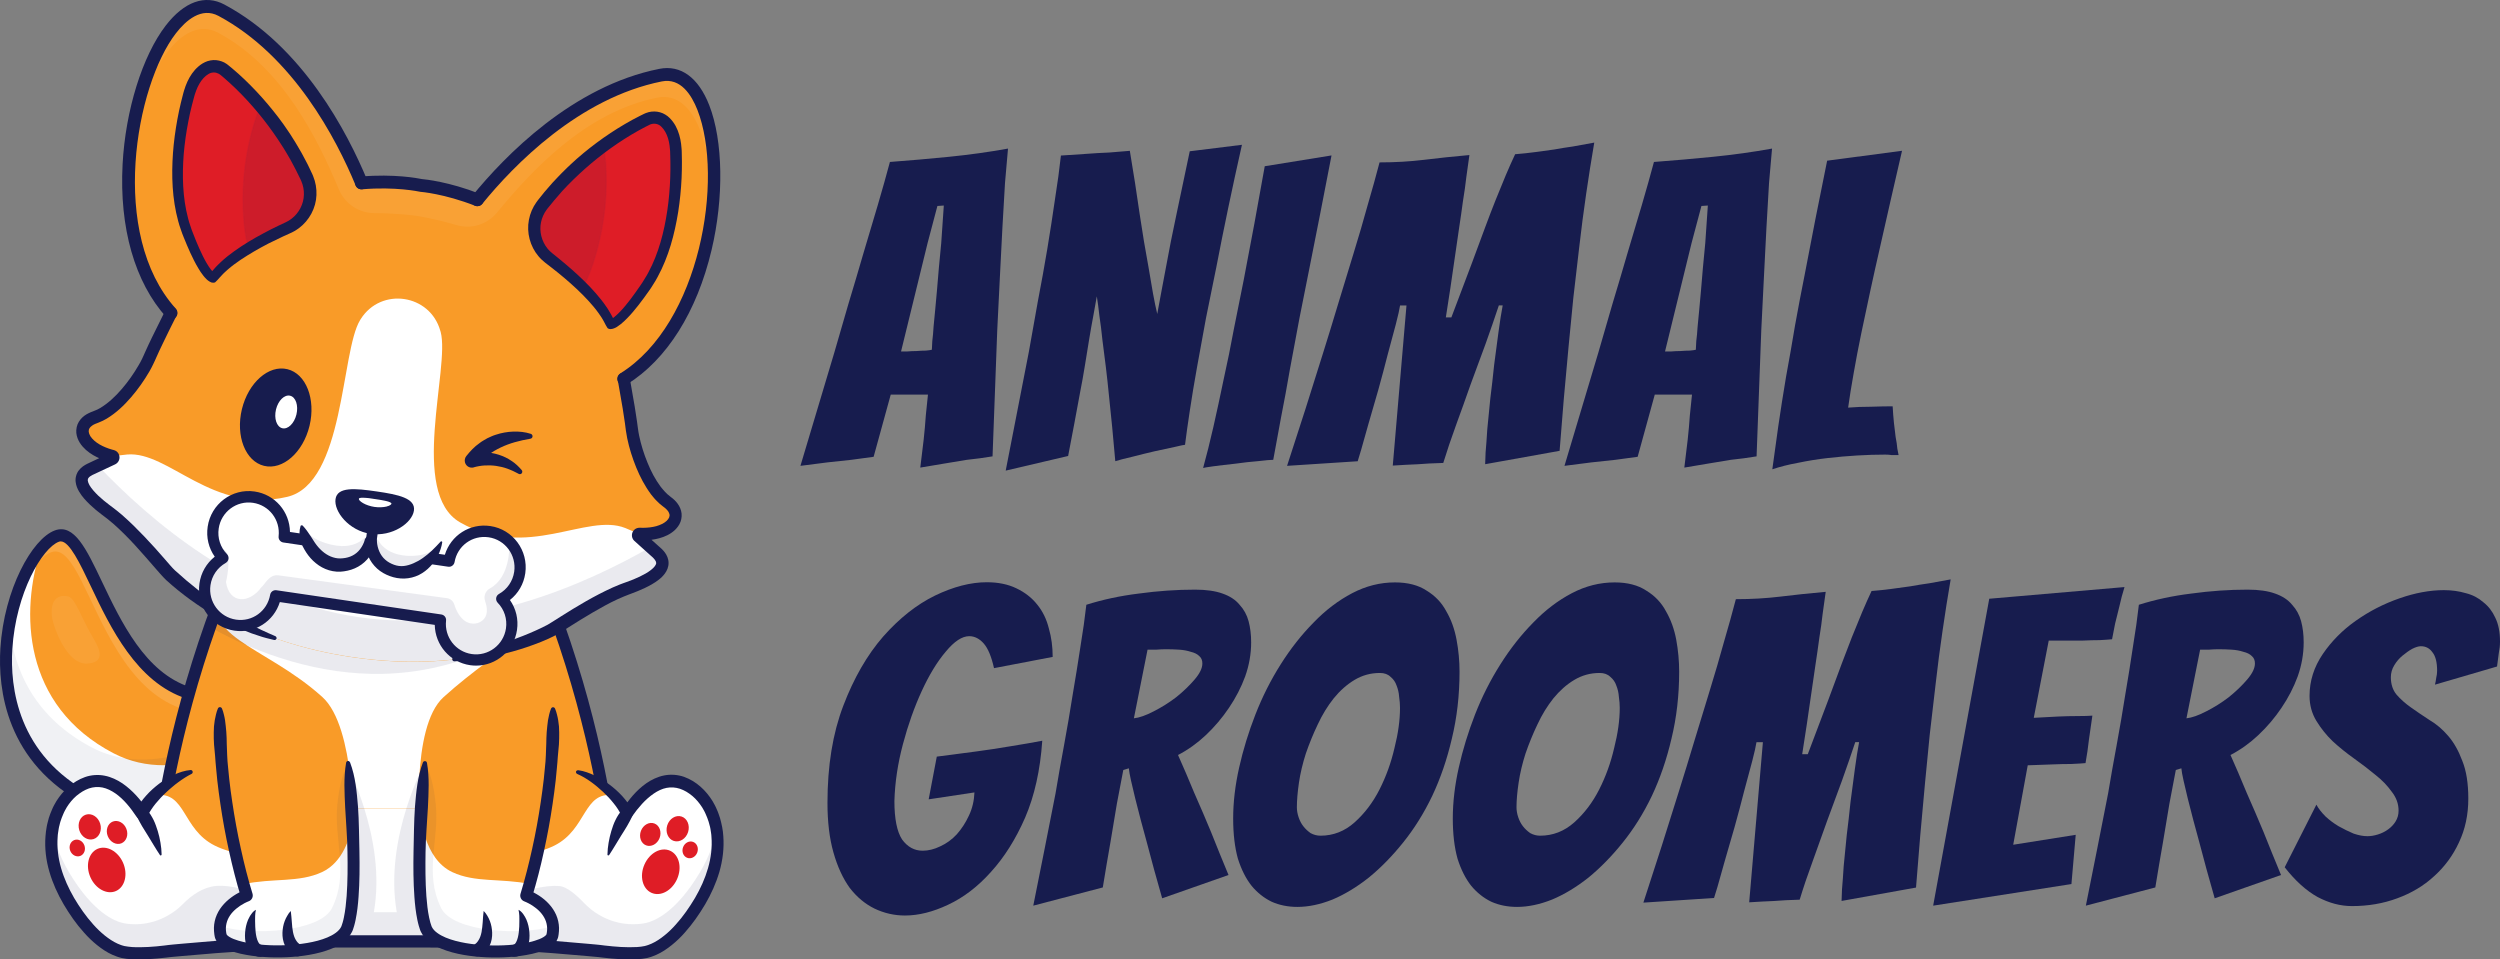 <?xml version="1.0" encoding="utf-8"?>
<!-- Generator: Adobe Illustrator 25.2.3, SVG Export Plug-In . SVG Version: 6.00 Build 0)  -->
<svg version="1.1" id="Layer_1" xmlns="http://www.w3.org/2000/svg" xmlns:xlink="http://www.w3.org/1999/xlink" x="0px" y="0px"
	 width="456px" height="175px" viewBox="0 0 456 175" enable-background="new 0 0 456 175" xml:space="preserve">
<rect x="0" y="0" width="456" height="175" fill="#808080" stroke="none"/>
<g>
	<defs>
		<rect id="SVGID_1_" y="0" width="132" height="175"/>
	</defs>
	<clipPath id="SVGID_2_">
		<use xlink:href="#SVGID_1_"  overflow="visible"/>
	</clipPath>
	<g clip-path="url(#SVGID_2_)">
		<path fill="#F99B28" d="M54.41,133.78c0,0-21.15,20.96-38.11,12.12c-25.08-13.08-13.25-45.42-5.93-48.11
			c8.01-2.95,10.34,43.15,42.65,25.23L54.41,133.78z"/>
		<g opacity="0.5">
			<g opacity="0.5">
				<path opacity="0.5" fill="#FFFFFF" enable-background="new    " d="M53.04,123l1.38,10.78c0,0-0.44,0.44-1.26,1.17l-1.15-9.01
					c-32.32,17.93-34.65-28.17-42.65-25.22c-2.16,0.8-4.71,4.17-6.59,8.87c1.88-6.19,5.04-10.85,7.63-11.8
					C18.39,94.83,20.72,140.93,53.04,123z"/>
			</g>
		</g>
		<path fill="#FFFFFF" d="M53.87,129.53l0.54,4.25c0,0-21.15,20.96-38.11,12.12c-21.94-11.44-15.64-37.63-8.81-45.81
			c-3.81,11.35-3.47,28.61,13.23,37.31C32.63,143.61,46.6,135.14,53.87,129.53z"/>
		<g opacity="0.25">
			<path opacity="0.25" fill="#171C4E" enable-background="new    " d="M53.38,125.67l1.04,8.12c0,0-21.15,20.96-38.11,12.12
				c-14.28-7.45-16.6-21.14-14.59-32.04c0.71,8.49,4.79,17.12,15.1,22.5C31.04,143.78,48.21,130.22,53.38,125.67z"/>
		</g>
		<path fill="#171C4E" d="M25.4,149.16c-3.46,0-6.68-0.76-9.6-2.28c-14.77-7.71-16.19-21.25-15.73-28.63
			c0.68-10.76,5.78-19.97,9.93-21.5c3.53-1.3,5.76,3.38,8.58,9.31c3.53,7.41,7.92,16.64,16.11,19.28
			c4.99,1.61,10.99,0.51,17.82-3.29c0.32-0.18,0.7-0.18,1.02-0.02c0.32,0.16,0.54,0.48,0.59,0.84l1.38,10.78
			c0.05,0.34-0.07,0.68-0.32,0.93c-0.22,0.22-5.48,5.39-12.93,9.55C36.25,147.46,30.56,149.16,25.4,149.16z M11.08,98.75
			c-0.11,0-0.22,0.02-0.33,0.06c-3.03,1.12-7.85,9.3-8.5,19.57c-0.43,6.85,0.88,19.4,14.55,26.54c14.83,7.74,33.53-8.83,36.45-11.55
			l-1.1-8.65c-6.81,3.48-12.91,4.4-18.14,2.7c-9.09-2.93-13.9-13.04-17.41-20.42C14.59,102.77,12.68,98.75,11.08,98.75z"/>
		<g opacity="0.4">
			<g opacity="0.4">
				<path opacity="0.4" fill="#FFFFFF" enable-background="new    " d="M9.47,112.39c0.15,1.59,2.58,8.82,6.4,8.64
					c3.18-0.15,2.52-2.33,1.24-4.45c-2.19-3.62-3.34-7.42-4.64-7.78C11.42,108.51,9.09,108.58,9.47,112.39z"/>
			</g>
		</g>
		<path fill="#F99B28" d="M112.6,168.95H27.68c0,0-0.28-23.59,10.6-54.59c2.04-5.8,4.46-11.85,7.35-18.06
			c0.91-1.96,1.87-3.95,2.89-5.95h43.22c0.72,1.43,1.42,2.85,2.1,4.27c2.66,5.57,4.94,11.03,6.9,16.3
			C112.9,143.59,112.6,168.95,112.6,168.95z"/>
		<path fill="#FFFFFF" d="M80.9,127.16c-6.08,5.5-4.28,24.97-4.28,24.97H64.43c0,0,0.46-19.46-5.61-24.97
			c-10.82-9.79-23.64-10.89-18.15-21.19h58.37C101.85,113.88,91.72,117.37,80.9,127.16z"/>
		<path fill="#171C4E" d="M112.6,170.05H27.68c-0.6,0-1.09-0.49-1.09-1.09c-0.01-0.38-0.08-9.43,2.46-23.78
			c2.34-13.22,7.45-33.55,18.5-55.34c0.28-0.54,0.93-0.76,1.47-0.48c0.53,0.28,0.75,0.94,0.48,1.48
			c-10.92,21.53-15.97,41.61-18.29,54.66c-2.02,11.36-2.36,19.51-2.43,22.34h82.71c-0.06-2.83-0.41-10.98-2.43-22.34
			c-2.32-13.06-7.37-33.14-18.29-54.66c-0.28-0.54-0.06-1.21,0.48-1.48c0.54-0.28,1.2-0.06,1.47,0.48
			c11.05,21.79,16.17,42.12,18.5,55.34c2.54,14.34,2.47,23.39,2.46,23.78C113.68,169.57,113.19,170.05,112.6,170.05z"/>
		<path fill="#F99B28" d="M127.68,164.42c-4.52,7.6-8.51,8.83-9.39,9.12c-2.59,0.85-8.81-0.04-8.81-0.04s-17.33-1.76-30.26-1.78
			H61.31c-0.4,0-0.8,0-1.2,0.01c-12.82,0.1-29.32,1.78-29.32,1.78s-6.22,0.9-8.81,0.04c-0.88-0.29-4.87-1.52-9.39-9.12
			c-5.56-9.35-2.99-16.89,0.54-19.96c4.91-4.27,9.52-1,12.76,3.89c0.52-1.11,1.38-2.25,2.43-3.31c1.94-1.98,4.5-3.64,6.55-4.19
			c5.67-1.49,11.41,1.16,14.46,6.62h41.6c3.06-5.46,8.79-8.11,14.47-6.62c3.15,0.83,7.5,4.33,8.98,7.5
			c3.24-4.89,7.85-8.16,12.76-3.89C130.67,147.53,133.25,155.06,127.68,164.42z"/>
		<path fill="#FFFFFF" d="M127.68,164.41c-4.52,7.6-8.51,8.84-9.39,9.12c-2.59,0.85-8.81-0.05-8.81-0.05s-6.89-0.7-15.22-1.22
			c-4.88-0.3-10.26-0.55-15.04-0.56H61.31c-0.4,0-0.8,0-1.2,0.01c-4.45,0.03-9.34,0.26-13.83,0.54c-8.45,0.52-15.48,1.23-15.48,1.23
			s-6.22,0.9-8.81,0.05c-0.88-0.29-4.87-1.52-9.39-9.12c-5.56-9.35-2.99-16.89,0.54-19.96c4.91-4.27,9.52-1,12.75,3.9
			c0.52-1.11,1.39-2.25,2.43-3.31c5.61-0.76,4.85,6.19,10.84,9.19c3.26,1.63,7.46,2.02,10.76,2.03c3.08,0.01,5.38-0.33,5.38-0.33
			s-1.24-1.61-2.72-3.96c-0.82-1.31-1.73-2.86-2.54-4.49h40.19c-0.76,1.54-1.61,3.01-2.4,4.27c-1.54,2.48-2.85,4.18-2.85,4.18
			s2.44,0.36,5.67,0.33c3.25-0.03,7.3-0.45,10.46-2.02c5.99-2.99,5.23-9.95,10.84-9.19c1.04,1.06,1.91,2.21,2.44,3.31
			c3.24-4.9,7.84-8.16,12.75-3.9C130.67,147.53,133.25,155.06,127.68,164.41z"/>
		<g opacity="0.3">
			<path opacity="0.3" fill="#171C4E" enable-background="new    " d="M44.44,170.65c0.13,0.62,0.8,1.17,1.84,1.61
				c-8.45,0.52-15.48,1.23-15.48,1.23s-6.22,0.9-8.81,0.05c-0.88-0.29-4.87-1.52-9.39-9.12c-3.03-5.08-3.65-9.63-3.01-13.21
				c0.39,2.42,1.33,5.08,3.01,7.91c4.52,7.6,8.51,8.84,9.39,9.12c0.36,0.12,0.79,0.2,1.26,0.26c3.75,0.45,7.48-0.94,10.15-3.64
				c1.51-1.54,3.61-3.07,6.07-3.27c2.74-0.21,5.91,0.84,9.22,2C47.27,164.25,43.55,166.44,44.44,170.65z"/>
		</g>
		<g opacity="0.3">
			<path opacity="0.3" fill="#171C4E" enable-background="new    " d="M127.68,164.41c-4.52,7.6-8.51,8.84-9.39,9.12
				c-2.59,0.85-8.81-0.05-8.81-0.05s-6.89-0.7-15.23-1.22c1.05-0.45,1.73-0.99,1.86-1.62c0.84-3.99-2.47-6.17-4.01-6.95
				c3.7-1.21,7.07-2.32,9.97-2.07c1.3,0.11,3.01,1.56,4.45,3.07c2.5,2.61,5.98,4.07,9.58,3.87c0.83-0.04,1.6-0.15,2.18-0.34
				c0.88-0.29,4.87-1.52,9.39-9.12c1.68-2.83,2.62-5.49,3.01-7.9C131.32,154.79,130.71,159.33,127.68,164.41z"/>
		</g>
		<path fill="#171C4E" d="M26.76,147.68c0.17,0.17,0.27,0.3,0.39,0.46c0.11,0.15,0.23,0.3,0.32,0.46c0.21,0.31,0.37,0.64,0.54,0.96
			c0.32,0.65,0.55,1.35,0.77,2.04c0.21,0.69,0.37,1.4,0.49,2.11c0.12,0.71,0.2,1.43,0.21,2.16c0,0.09-0.07,0.16-0.16,0.17
			c-0.06,0-0.11-0.03-0.14-0.07c-0.41-0.6-0.77-1.21-1.13-1.79l-1.07-1.76c-0.35-0.58-0.72-1.14-1.06-1.71
			c-0.17-0.29-0.33-0.57-0.48-0.86l-0.23-0.43c-0.07-0.14-0.15-0.3-0.19-0.4l-0.07-0.19c-0.21-0.57,0.08-1.2,0.65-1.41
			C26.02,147.26,26.47,147.38,26.76,147.68z"/>
		<path fill="#171C4E" d="M115.25,149.01c-0.04,0.1-0.12,0.27-0.19,0.4l-0.22,0.43c-0.15,0.28-0.32,0.57-0.48,0.86
			c-0.33,0.57-0.7,1.13-1.06,1.71l-1.07,1.76c-0.37,0.59-0.72,1.2-1.13,1.8c-0.05,0.07-0.15,0.09-0.23,0.04
			c-0.05-0.03-0.07-0.08-0.07-0.14c0.01-0.73,0.09-1.45,0.21-2.16c0.12-0.71,0.28-1.41,0.49-2.11c0.21-0.69,0.44-1.39,0.77-2.04
			c0.16-0.32,0.33-0.65,0.54-0.96c0.1-0.16,0.21-0.31,0.32-0.46c0.12-0.16,0.22-0.29,0.39-0.46c0.42-0.43,1.11-0.45,1.55-0.03
			c0.32,0.31,0.41,0.77,0.27,1.17L115.25,149.01z"/>
		<path fill="#171C4E" d="M105.5,140.49c1.05,0.14,2.03,0.52,2.98,0.97c0.47,0.23,0.93,0.48,1.37,0.75
			c0.44,0.27,0.87,0.57,1.29,0.88c0.84,0.62,1.62,1.32,2.35,2.11c0.71,0.79,1.38,1.65,1.89,2.68l-1.91-0.14
			c1.17-1.81,2.54-3.55,4.43-4.88c0.95-0.65,2.03-1.18,3.24-1.42c1.2-0.24,2.5-0.14,3.64,0.26c0.57,0.21,1.11,0.47,1.61,0.77
			c0.5,0.31,0.96,0.65,1.38,1.02c0.88,0.77,1.6,1.67,2.2,2.63l0.41,0.74c0.15,0.25,0.24,0.51,0.36,0.77
			c0.25,0.51,0.4,1.04,0.59,1.58c0.3,1.08,0.54,2.17,0.6,3.28c0.17,2.22-0.11,4.43-0.71,6.52c-0.61,2.09-1.51,4.07-2.59,5.92
			c-1.08,1.82-2.3,3.58-3.74,5.19c-0.71,0.81-1.5,1.57-2.36,2.26c-0.86,0.69-1.78,1.32-2.84,1.79c-0.26,0.12-0.54,0.23-0.81,0.32
			c-0.24,0.09-0.56,0.17-0.86,0.25c-0.59,0.12-1.15,0.19-1.69,0.22c-1.1,0.07-2.16,0.04-3.21-0.01c-1.06-0.06-2.1-0.15-3.14-0.28
			l-0.75-0.09l-0.75-0.07l-1.53-0.14c-4.08-0.37-8.17-0.69-12.26-0.95c-4.09-0.27-8.18-0.46-12.27-0.55
			c-2.04-0.04-4.08-0.04-6.14-0.04h-6.17h-6.16c-2.06,0-4.1-0.01-6.14,0.04c-4.08,0.09-8.18,0.29-12.27,0.55
			c-4.09,0.26-8.18,0.58-12.26,0.95l-1.53,0.14l-0.75,0.07l-0.75,0.09c-1.04,0.12-2.09,0.22-3.14,0.28
			c-1.06,0.06-2.11,0.08-3.21,0.01c-0.55-0.03-1.11-0.1-1.69-0.22c-0.3-0.08-0.62-0.16-0.86-0.25c-0.27-0.1-0.55-0.2-0.81-0.32
			c-1.06-0.47-1.98-1.1-2.84-1.79c-0.86-0.69-1.64-1.45-2.36-2.26c-1.45-1.6-2.66-3.36-3.74-5.19c-1.08-1.85-1.98-3.82-2.59-5.92
			c-0.61-2.09-0.89-4.31-0.71-6.52c0.02-0.56,0.13-1.1,0.21-1.65c0.03-0.28,0.12-0.54,0.18-0.82c0.07-0.27,0.13-0.54,0.21-0.81
			c0.19-0.53,0.35-1.06,0.6-1.58c0.12-0.25,0.22-0.52,0.37-0.77l0.42-0.74c0.61-0.96,1.33-1.85,2.22-2.61
			c0.43-0.37,0.9-0.71,1.39-1.01c0.5-0.3,1.04-0.56,1.6-0.76c1.13-0.4,2.42-0.49,3.6-0.25c1.19,0.23,2.27,0.76,3.22,1.39
			c1.88,1.3,3.33,2.99,4.52,4.78l-2.04,0.15c0.14-0.25,0.26-0.51,0.4-0.75c0.15-0.23,0.3-0.47,0.46-0.7
			c0.32-0.45,0.66-0.88,1.02-1.27c0.71-0.8,1.51-1.5,2.34-2.14c0.43-0.31,0.86-0.6,1.31-0.88c0.45-0.27,0.91-0.52,1.39-0.74
			c0.95-0.44,1.97-0.78,3.03-0.88c0.21-0.02,0.38,0.13,0.4,0.34c0.01,0.15-0.07,0.3-0.2,0.36l-0.01,0.01
			c-0.86,0.43-1.66,0.95-2.43,1.52c-0.39,0.28-0.76,0.58-1.12,0.89c-0.37,0.3-0.72,0.62-1.07,0.95c-0.7,0.64-1.35,1.34-1.93,2.05
			c-0.58,0.72-1.09,1.48-1.46,2.24c-0.28,0.59-0.99,0.84-1.57,0.56c-0.19-0.09-0.35-0.24-0.46-0.4c-1.09-1.63-2.32-3.18-3.83-4.24
			c-0.75-0.52-1.56-0.92-2.38-1.09c-0.83-0.16-1.67-0.1-2.47,0.17c-0.41,0.14-0.8,0.34-1.18,0.56c-0.38,0.24-0.75,0.5-1.11,0.8
			c-0.68,0.59-1.27,1.3-1.76,2.09l-0.34,0.61c-0.12,0.2-0.2,0.43-0.3,0.64c-0.21,0.42-0.34,0.88-0.5,1.32
			c-0.08,0.22-0.12,0.46-0.18,0.69c-0.05,0.23-0.13,0.45-0.15,0.69c-0.06,0.47-0.17,0.94-0.18,1.42c-0.15,1.91,0.09,3.87,0.63,5.74
			c0.54,1.88,1.37,3.68,2.36,5.4c1.02,1.72,2.17,3.38,3.49,4.84c0.65,0.74,1.35,1.41,2.1,2.02c0.75,0.6,1.54,1.13,2.36,1.5
			c0.21,0.1,0.41,0.18,0.62,0.25c0.24,0.09,0.42,0.12,0.62,0.18c0.43,0.08,0.88,0.14,1.37,0.18c0.95,0.06,1.95,0.04,2.95-0.01
			c1-0.05,2-0.15,3-0.27l0.78-0.1l0.78-0.08l1.54-0.14c4.1-0.38,8.2-0.69,12.32-0.96c4.11-0.27,8.23-0.47,12.36-0.55
			c2.07-0.04,4.13-0.04,6.18-0.04h6.16h6.16c2.05,0,4.12-0.01,6.18,0.04c4.13,0.09,8.25,0.29,12.36,0.55
			c4.11,0.26,8.22,0.58,12.32,0.96l1.54,0.14l0.78,0.08l0.78,0.1c1,0.12,2,0.21,3,0.27c1,0.05,1.99,0.07,2.95,0.01
			c0.48-0.03,0.94-0.09,1.37-0.18c0.19-0.06,0.38-0.09,0.62-0.18c0.21-0.08,0.42-0.16,0.63-0.25c0.83-0.37,1.62-0.9,2.36-1.5
			c0.75-0.6,1.45-1.28,2.1-2.02c1.32-1.46,2.46-3.11,3.49-4.84c1-1.72,1.82-3.52,2.36-5.4c0.54-1.87,0.79-3.82,0.63-5.74
			c-0.01-0.48-0.12-0.95-0.18-1.42c-0.03-0.24-0.1-0.46-0.16-0.69c-0.07-0.23-0.11-0.47-0.19-0.69c-0.16-0.44-0.3-0.9-0.51-1.32
			c-0.1-0.21-0.18-0.43-0.3-0.63l-0.35-0.61c-0.5-0.78-1.09-1.49-1.77-2.07c-0.36-0.3-0.73-0.56-1.11-0.79
			c-0.39-0.22-0.78-0.41-1.18-0.54c-0.81-0.26-1.62-0.32-2.44-0.16c-0.82,0.16-1.62,0.55-2.36,1.06c-0.75,0.52-1.46,1.15-2.11,1.86
			c-0.65,0.71-1.26,1.48-1.82,2.29l-0.02,0.03c-0.35,0.5-1.03,0.62-1.53,0.28c-0.17-0.12-0.29-0.27-0.37-0.44
			c-0.35-0.78-0.86-1.56-1.45-2.28c-0.58-0.73-1.23-1.43-1.93-2.08c-0.35-0.32-0.71-0.64-1.08-0.95c-0.37-0.31-0.75-0.6-1.14-0.88
			c-0.78-0.56-1.6-1.05-2.48-1.43l-0.01-0.01c-0.19-0.08-0.27-0.3-0.19-0.49C105.18,140.55,105.34,140.47,105.5,140.49z"/>
		<g opacity="0.3">
			<path opacity="0.3" fill="#171C4E" enable-background="new    " d="M100.75,110.92c-7.25,6.28-17.64,11.68-30.89,11.99
				c-11.43,0.27-22.71-3.52-31.58-8.54c2.04-5.8,4.46-11.85,7.35-18.06c6.02,0.1,9.25-2.3,11.01-5.95h21.68
				c2.42,4.08,6.9,6.23,15.51,4.27C96.5,100.19,98.79,105.64,100.75,110.92z"/>
		</g>
		<g opacity="0.3">
			<path opacity="0.3" fill="#171C4E" enable-background="new    " d="M96.13,170.65c-0.14,0.63-0.81,1.17-1.86,1.62
				c-0.75-0.04-1.51-0.09-2.29-0.14c-0.21-0.01-0.43-0.03-0.64-0.03c-0.27-0.02-0.54-0.03-0.81-0.05c-0.32-0.02-0.63-0.03-0.95-0.05
				c-0.7-0.03-1.4-0.07-2.11-0.1c-0.26-0.01-0.51-0.02-0.77-0.03c-0.65-0.03-1.3-0.05-1.94-0.07c-0.61-0.02-1.2-0.03-1.8-0.05H82.9
				c-0.32-0.01-0.62-0.01-0.93-0.02c-0.3-0.01-0.6-0.01-0.9-0.01h-0.03c-0.41-0.01-0.81-0.01-1.21-0.01c-0.21,0-0.41,0-0.61,0H61.31
				c-0.4,0-0.8,0-1.2,0.01c-0.6,0.01-1.21,0.01-1.82,0.03c-0.62,0.01-1.24,0.03-1.86,0.04c-0.42,0.01-0.84,0.03-1.26,0.04
				c-0.62,0.02-1.23,0.04-1.85,0.07c-1.5,0.06-3.01,0.14-4.48,0.21c-0.58,0.03-1.15,0.07-1.72,0.1c-0.28,0.02-0.56,0.03-0.84,0.05
				c-1.03-0.45-1.7-0.99-1.84-1.61c-0.89-4.21,2.84-6.4,4.24-7.07c0.32-0.15,0.52-0.23,0.52-0.23s-0.24-0.76-0.63-2.14
				c-0.32-1.14,0.26-2.92,1.35-4.97c0.71-1.34,1.63-2.81,2.66-4.3c1.04-1.5,2.19-3.03,3.34-4.49c3.59-4.55,7.13-8.36,7.13-8.36
				s1.83,3.35,3.39,8.36c1.62,5.17,2.96,12.1,1.75,18.94h4.18c-1.21-6.84,0.14-13.78,1.75-18.94c1.57-5.01,3.39-8.36,3.39-8.36
				s3.54,3.81,7.13,8.36c1.09,1.38,2.19,2.83,3.19,4.27c1.09,1.56,2.07,3.1,2.81,4.51c1.09,2.06,1.66,3.83,1.35,4.97
				c-0.39,1.37-0.63,2.14-0.63,2.14s0.3,0.11,0.76,0.34C93.66,164.48,96.96,166.66,96.13,170.65z"/>
		</g>
		<path fill="#F99B28" d="M100.77,170.65c-0.8,3.78-20.86,4.4-23.08-1.34c-1.47-3.81-1.31-13.24-0.91-20.55
			c0.3-5.39,0.73-9.65,0.73-9.65l23.39-9.88c0.33,13.8-2.87,26.97-4.27,32c-0.39,1.38-0.63,2.14-0.63,2.14
			S101.86,165.48,100.77,170.65z"/>
		<path fill="#FFFFFF" d="M100.77,170.65c-0.8,3.78-20.86,4.4-23.08-1.34c-1.47-3.81-1.31-13.24-0.91-20.55
			c0,0,0.44,7.84,5.73,10.32c4.17,1.95,8.78,1.09,14.12,2.15c-0.39,1.38-0.63,2.14-0.63,2.14S101.86,165.48,100.77,170.65z"/>
		<path fill="#171C4E" d="M77.88,139.14c0.48,2.77,0.29,5.46,0.17,8.17c-0.15,2.7-0.39,5.4-0.43,8.1c-0.04,2.7-0.04,5.39,0.15,8.05
			c0.1,1.32,0.24,2.65,0.5,3.89c0.06,0.32,0.15,0.61,0.22,0.91c0.04,0.15,0.1,0.29,0.14,0.43l0.07,0.21l0.06,0.15
			c0.19,0.4,0.53,0.78,0.99,1.11c0.9,0.67,2.11,1.12,3.32,1.45c1.23,0.33,2.52,0.54,3.81,0.67c2.6,0.26,5.26,0.24,7.82-0.1
			c1.28-0.18,2.56-0.43,3.67-0.88c0.27-0.11,0.53-0.23,0.75-0.37c0.22-0.13,0.4-0.28,0.49-0.39c0.05-0.06,0.06-0.09,0.06-0.11
			c0-0.01,0-0.01,0.01-0.01c0.01-0.01,0.01-0.07,0.02-0.1l0.04-0.21c0.05-0.28,0.06-0.55,0.06-0.82c-0.02-0.54-0.13-1.06-0.35-1.56
			c-0.22-0.49-0.53-0.96-0.92-1.38c-0.39-0.42-0.85-0.8-1.35-1.13c-0.25-0.17-0.51-0.32-0.78-0.46c-0.14-0.07-0.27-0.14-0.41-0.2
			c-0.13-0.06-0.28-0.13-0.38-0.16c-0.55-0.21-0.84-0.82-0.67-1.37c0.82-2.69,1.53-5.49,2.14-8.27c0.62-2.79,1.13-5.61,1.55-8.44
			c0.23-1.41,0.38-2.83,0.56-4.25c0.08-0.71,0.14-1.42,0.21-2.13l0.1-1.06c0.03-0.36,0.04-0.71,0.06-1.07l0.08-2.14
			c0.01-0.71,0.03-1.43,0.08-2.13c0.04-0.36,0.06-0.71,0.1-1.07c0.03-0.36,0.07-0.71,0.13-1.07c0.06-0.36,0.13-0.71,0.22-1.07
			c0.09-0.36,0.19-0.72,0.34-1.08l0.01-0.01c0.08-0.2,0.31-0.3,0.51-0.21c0.1,0.04,0.17,0.12,0.21,0.21
			c0.15,0.36,0.26,0.72,0.35,1.08c0.1,0.36,0.17,0.73,0.23,1.09c0.06,0.36,0.11,0.73,0.14,1.1c0.03,0.36,0.03,0.73,0.04,1.1
			c0.01,0.73-0.01,1.46-0.05,2.19l-0.2,2.18l-0.08,1.09l-0.1,1.09c-0.07,0.73-0.13,1.45-0.21,2.18c-0.18,1.45-0.34,2.89-0.57,4.33
			c-0.42,2.88-0.95,5.74-1.57,8.58c-0.62,2.85-1.33,5.65-2.2,8.47l-0.67-1.38c0.23,0.08,0.37,0.16,0.55,0.23
			c0.17,0.08,0.34,0.16,0.5,0.25c0.33,0.18,0.65,0.36,0.97,0.57c0.62,0.41,1.22,0.9,1.75,1.48c0.53,0.57,0.99,1.25,1.32,1.99
			c0.33,0.75,0.51,1.58,0.53,2.39c0,0.41-0.02,0.81-0.08,1.21l-0.05,0.29c-0.01,0.05-0.01,0.09-0.03,0.16
			c-0.02,0.08-0.04,0.16-0.07,0.23c-0.1,0.3-0.26,0.57-0.43,0.77c-0.34,0.42-0.71,0.68-1.06,0.9c-0.36,0.21-0.71,0.38-1.06,0.52
			c-1.41,0.56-2.8,0.82-4.19,1.02c-2.78,0.36-5.56,0.39-8.34,0.11c-1.39-0.14-2.78-0.37-4.15-0.74c-1.37-0.38-2.76-0.87-4.06-1.8
			c-0.64-0.47-1.26-1.09-1.66-1.93c-0.05-0.1-0.1-0.21-0.14-0.31l-0.09-0.27c-0.06-0.18-0.13-0.36-0.17-0.54
			c-0.09-0.36-0.2-0.72-0.26-1.07c-0.29-1.41-0.44-2.8-0.54-4.19c-0.2-2.77-0.21-5.51-0.16-8.25c0.07-2.74,0.07-5.47,0.26-8.2
			c0.23-2.72,0.45-5.45,1.45-8.09c0.07-0.19,0.29-0.29,0.49-0.22C77.77,138.89,77.85,139,77.88,139.14z"/>
		<path fill="#DF1D26" d="M123.5,160.34c0.94-2.12,0.37-4.43-1.28-5.17s-3.73,0.39-4.67,2.51c-0.94,2.12-0.37,4.43,1.28,5.17
			S122.56,162.46,123.5,160.34z"/>
		<path fill="#DF1D26" d="M120.31,152.86c0.42-1.1,0-2.29-0.93-2.65c-0.94-0.37-2.04,0.23-2.47,1.33c-0.42,1.1,0,2.29,0.93,2.65
			C118.78,154.55,119.88,153.96,120.31,152.86z"/>
		<path fill="#DF1D26" d="M125.51,151.76c0.38-1.23-0.16-2.5-1.21-2.83c-1.05-0.33-2.22,0.4-2.6,1.63c-0.38,1.23,0.16,2.5,1.21,2.83
			C123.97,153.72,125.13,152.99,125.51,151.76z"/>
		<path fill="#DF1D26" d="M127.17,155.52c0.31-0.8-0.02-1.67-0.73-1.95c-0.71-0.28-1.53,0.15-1.84,0.94
			c-0.31,0.8,0.02,1.67,0.73,1.95C126.04,156.74,126.86,156.32,127.17,155.52z"/>
		<path fill="#DF1D26" d="M21.16,162.52c1.64-0.74,2.21-3.05,1.28-5.17c-0.94-2.12-3.03-3.24-4.67-2.51
			c-1.64,0.74-2.21,3.05-1.28,5.17C17.43,162.13,19.52,163.25,21.16,162.52z"/>
		<path fill="#DF1D26" d="M22.12,153.83c0.94-0.37,1.36-1.55,0.93-2.65c-0.42-1.1-1.53-1.69-2.47-1.33
			c-0.94,0.37-1.36,1.55-0.93,2.65C20.08,153.6,21.19,154.19,22.12,153.83z"/>
		<path fill="#DF1D26" d="M17.06,153.05c1.05-0.33,1.6-1.6,1.21-2.83c-0.38-1.23-1.55-1.96-2.6-1.63c-1.05,0.33-1.59,1.6-1.21,2.83
			S16,153.38,17.06,153.05z"/>
		<path fill="#DF1D26" d="M14.65,156.12c0.71-0.28,1.04-1.15,0.73-1.95c-0.31-0.8-1.13-1.22-1.84-0.94
			c-0.71,0.28-1.04,1.15-0.73,1.95C13.12,155.97,13.94,156.39,14.65,156.12z"/>
		<path fill="#F99B28" d="M63.3,169.31c-2.22,5.74-22.28,5.13-23.08,1.34c-1.09-5.17,4.77-7.29,4.77-7.29s-0.24-0.75-0.61-2.09
			c-1.39-4.98-4.62-18.19-4.28-32.05l23.39,9.88c0,0,0.52,5.08,0.8,11.2C64.63,157.34,64.67,165.75,63.3,169.31z"/>
		<path fill="#FFFFFF" d="M63.3,169.31c-2.22,5.74-22.28,5.13-23.08,1.34c-1.09-5.17,4.77-7.29,4.77-7.29s-0.24-0.75-0.61-2.09
			c5.45-1.15,10.14-0.23,14.38-2.21c3.81-1.78,5.11-6.35,5.53-8.77C64.63,157.34,64.67,165.75,63.3,169.31z"/>
		<path fill="#171C4E" d="M63.85,139.06c1,2.64,1.22,5.37,1.45,8.09c0.19,2.72,0.19,5.46,0.26,8.2c0.05,2.74,0.04,5.49-0.16,8.25
			c-0.1,1.39-0.25,2.77-0.54,4.19c-0.06,0.35-0.17,0.71-0.26,1.07c-0.05,0.18-0.12,0.36-0.17,0.54l-0.09,0.27
			c-0.04,0.1-0.09,0.21-0.14,0.31c-0.41,0.83-1.02,1.46-1.66,1.93c-1.29,0.93-2.68,1.42-4.06,1.8c-1.38,0.37-2.77,0.6-4.15,0.74
			c-2.78,0.28-5.56,0.25-8.34-0.11c-1.39-0.2-2.78-0.46-4.19-1.02c-0.35-0.14-0.71-0.31-1.07-0.53c-0.35-0.22-0.72-0.48-1.06-0.9
			c-0.17-0.21-0.32-0.47-0.43-0.77c-0.03-0.08-0.04-0.16-0.06-0.23c-0.01-0.06-0.02-0.1-0.03-0.15l-0.05-0.29
			c-0.06-0.4-0.08-0.8-0.08-1.21c0.02-0.82,0.2-1.65,0.53-2.39c0.33-0.75,0.79-1.42,1.32-1.99c0.53-0.58,1.13-1.06,1.75-1.48
			c0.32-0.21,0.64-0.4,0.97-0.57c0.17-0.08,0.33-0.17,0.5-0.25c0.18-0.08,0.33-0.15,0.55-0.23l-0.67,1.37
			c-0.87-2.83-1.57-5.63-2.2-8.47c-0.63-2.84-1.15-5.71-1.57-8.58c-0.23-1.44-0.39-2.89-0.57-4.33c-0.08-0.73-0.14-1.45-0.21-2.18
			l-0.1-1.09l-0.08-1.09l-0.2-2.18c-0.05-0.73-0.06-1.46-0.05-2.19c0.01-0.36,0.01-0.73,0.04-1.1c0.03-0.36,0.08-0.73,0.14-1.1
			c0.06-0.36,0.14-0.73,0.23-1.09c0.09-0.36,0.2-0.73,0.35-1.08c0.08-0.2,0.32-0.29,0.52-0.21c0.1,0.04,0.17,0.12,0.21,0.21
			l0.01,0.01c0.15,0.36,0.25,0.72,0.34,1.08c0.1,0.36,0.16,0.71,0.22,1.07c0.06,0.36,0.1,0.71,0.13,1.07
			c0.05,0.36,0.07,0.71,0.1,1.07c0.05,0.71,0.08,1.42,0.08,2.13l0.08,2.14c0.02,0.36,0.04,0.71,0.06,1.07l0.1,1.06
			c0.07,0.71,0.13,1.42,0.21,2.13c0.17,1.42,0.33,2.84,0.56,4.25c0.42,2.83,0.93,5.65,1.55,8.44c0.61,2.79,1.31,5.58,2.14,8.27
			c0.17,0.56-0.13,1.17-0.67,1.37c-0.09,0.03-0.25,0.1-0.38,0.16c-0.14,0.07-0.27,0.13-0.41,0.2c-0.26,0.14-0.53,0.3-0.78,0.46
			c-0.5,0.34-0.96,0.71-1.35,1.13c-0.39,0.42-0.7,0.89-0.92,1.38c-0.21,0.49-0.33,1.02-0.35,1.56c0,0.27,0.01,0.54,0.06,0.82
			l0.04,0.21c0.01,0.03,0.01,0.08,0.02,0.1c0.01,0,0.01,0.01,0.01,0.01c0.01,0.01,0.02,0.05,0.06,0.11
			c0.08,0.11,0.26,0.26,0.49,0.39c0.22,0.14,0.48,0.26,0.75,0.37c1.11,0.44,2.39,0.7,3.67,0.88c2.58,0.34,5.23,0.36,7.82,0.1
			c1.29-0.14,2.58-0.34,3.81-0.67c1.22-0.33,2.42-0.78,3.32-1.45c0.45-0.33,0.8-0.71,0.99-1.11l0.06-0.15l0.07-0.21
			c0.05-0.14,0.1-0.28,0.14-0.43c0.08-0.31,0.17-0.6,0.22-0.91c0.26-1.25,0.4-2.57,0.5-3.89c0.19-2.65,0.2-5.36,0.15-8.05
			c-0.03-2.7-0.28-5.39-0.42-8.1c-0.12-2.7-0.3-5.4,0.17-8.17v-0.01c0.04-0.21,0.23-0.34,0.44-0.31
			C63.69,138.85,63.8,138.94,63.85,139.06z"/>
		<g opacity="0.25">
			<path opacity="0.25" fill="#171C4E" enable-background="new    " d="M63.3,169.31c-2.22,5.74-22.28,5.13-23.08,1.34
				c-0.13-0.63-0.16-1.21-0.11-1.75c5.69,1.85,18.26,1.11,20.44-3.26c3.19-6.45,0.3-12.35,0.99-19c0.3-2.85,0.86-5.48,1.95-7.46
				c0.06,0.65,0.53,5.44,0.8,11.12C64.63,157.34,64.67,165.75,63.3,169.31z"/>
		</g>
		<g opacity="0.25">
			<path opacity="0.25" fill="#171C4E" enable-background="new    " d="M77.71,169.31c2.22,5.74,22.28,5.13,23.08,1.34
				c0.13-0.63,0.16-1.21,0.11-1.75c-5.69,1.85-18.26,1.11-20.43-3.26c-3.19-6.45-0.3-12.35-0.99-19c-0.3-2.85-0.86-5.48-1.95-7.46
				c-0.06,0.65-0.53,5.44-0.8,11.12C76.38,157.34,76.34,165.75,77.71,169.31z"/>
		</g>
		<path fill="#171C4E" d="M53.04,166.16c0.09,0.73,0.14,1.39,0.19,2.03c0.05,0.63,0.09,1.24,0.21,1.81
			c0.11,0.56,0.28,1.06,0.52,1.45c0.11,0.2,0.25,0.36,0.39,0.52c0.15,0.15,0.32,0.29,0.5,0.43l0.09,0.07
			c0.48,0.37,0.57,1.06,0.2,1.54c-0.32,0.41-0.88,0.54-1.33,0.32c-0.39-0.19-0.76-0.44-1.08-0.76c-0.32-0.32-0.56-0.7-0.75-1.08
			c-0.37-0.79-0.48-1.6-0.46-2.36c0.03-0.76,0.16-1.48,0.42-2.15c0.13-0.34,0.28-0.65,0.47-0.96
			C52.57,166.71,52.78,166.42,53.04,166.16z"/>
		<path fill="#171C4E" d="M46.68,165.95c-0.1,0.38-0.12,0.73-0.14,1.08l-0.01,0.52v0.51c0.01,0.67,0.03,1.34,0.1,1.97
			c0.07,0.63,0.21,1.25,0.42,1.69c0.1,0.23,0.22,0.38,0.3,0.46c0.09,0.07,0.12,0.1,0.25,0.15l0.21,0.07
			c0.57,0.19,0.88,0.8,0.69,1.38c-0.15,0.45-0.56,0.74-1,0.75c-0.57,0.01-1.24-0.25-1.67-0.65c-0.45-0.4-0.69-0.88-0.85-1.32
			c-0.31-0.89-0.33-1.71-0.27-2.5c0.06-0.79,0.23-1.56,0.53-2.28c0.08-0.18,0.16-0.36,0.26-0.52c0.1-0.18,0.19-0.34,0.32-0.5
			C46.04,166.43,46.32,166.12,46.68,165.95z"/>
		<path fill="#171C4E" d="M88.22,166.16c0.26,0.26,0.48,0.55,0.66,0.86c0.19,0.31,0.34,0.63,0.47,0.96
			c0.26,0.67,0.39,1.39,0.42,2.15c0.02,0.76-0.08,1.57-0.46,2.36c-0.19,0.38-0.44,0.76-0.75,1.08c-0.32,0.32-0.68,0.58-1.08,0.76
			c-0.54,0.26-1.2,0.03-1.46-0.52c-0.23-0.47-0.08-1.03,0.32-1.34l0.09-0.07c0.18-0.14,0.35-0.28,0.5-0.43
			c0.14-0.16,0.28-0.32,0.39-0.53c0.24-0.39,0.41-0.89,0.52-1.45c0.11-0.56,0.15-1.17,0.21-1.81
			C88.08,167.54,88.13,166.88,88.22,166.16z"/>
		<path fill="#171C4E" d="M94.58,165.95c0.35,0.17,0.64,0.48,0.87,0.8c0.12,0.16,0.22,0.32,0.32,0.5c0.1,0.17,0.18,0.34,0.26,0.52
			c0.3,0.72,0.47,1.48,0.53,2.28c0.06,0.79,0.04,1.61-0.27,2.5c-0.17,0.43-0.41,0.91-0.85,1.32c-0.43,0.41-1.09,0.67-1.67,0.65
			c-0.6-0.01-1.08-0.51-1.06-1.12c0.01-0.47,0.32-0.87,0.74-1.01l0.21-0.07c0.14-0.05,0.16-0.08,0.25-0.15
			c0.08-0.08,0.21-0.23,0.3-0.46c0.21-0.44,0.35-1.06,0.42-1.69c0.08-0.64,0.1-1.3,0.1-1.97v-0.51l-0.01-0.52
			C94.69,166.67,94.67,166.33,94.58,165.95z"/>
		<g opacity="0.3">
			<g opacity="0.3">
				<path opacity="0.3" fill="#FFFFFF" enable-background="new    " d="M126.58,17.68c-1.04-0.51-2.2-0.66-3.48-0.41
					c-15.91,3.18-28.27,16.3-33.8,23.2c-1.69,2.1-4.8,2.3-6.75,0.44c0,0,15.13-23.11,36.98-27.48
					C122.55,12.83,124.92,14.52,126.58,17.68z"/>
			</g>
			<g opacity="0.3">
				<path opacity="0.3" fill="#171C4E" enable-background="new    " d="M85.73,42.33c-1.21,0-2.4-0.47-3.28-1.32l-0.09-0.08
					l0.06-0.1c0.15-0.23,15.42-23.22,37.07-27.54c2.92-0.58,5.42,0.91,7.2,4.32l0.21,0.4l-0.4-0.19c-1.04-0.51-2.17-0.64-3.39-0.4
					c-15.69,3.13-27.85,15.85-33.71,23.15c-0.83,1.03-2.06,1.67-3.37,1.76C85.93,42.33,85.83,42.33,85.73,42.33z M82.74,40.89
					c0.89,0.8,2.08,1.22,3.28,1.14c1.26-0.08,2.38-0.67,3.17-1.65c5.89-7.33,18.11-20.1,33.89-23.25c1.12-0.22,2.19-0.14,3.18,0.25
					c-1.7-3.01-4.01-4.33-6.68-3.79C98.77,17.73,83.88,39.2,82.74,40.89z"/>
			</g>
		</g>
		<path fill="#DF1D26" d="M109.74,57.87c-1.2-3.71-5.67-8.33-9.48-11.77c-3.45-3.1-3.52-8.49-0.21-11.74
			c5.82-5.72,12.56-9.41,17.09-11.48c2.68-1.23,5.74,0.67,5.87,3.64c0.21,4.59-0.24,11.52-3.36,19.17
			c-3.38,8.28-9.41,12.1-9.41,12.1"/>
		<path fill="#171C4E" d="M110.32,57.92l-0.15-0.25c0.06-0.04,6.03-3.9,9.35-12.03c3.14-7.68,3.56-14.63,3.36-19.11
			c-0.06-1.35-0.78-2.57-1.92-3.27c-1.15-0.71-2.52-0.8-3.75-0.23c-4.59,2.09-11.28,5.78-17.05,11.45
			c-1.56,1.53-2.43,3.66-2.38,5.85c0.05,2.2,0.97,4.21,2.59,5.67c3.67,3.3,8.29,8.04,9.53,11.83l-0.28,0.09
			c-1.2-3.73-5.8-8.42-9.44-11.7c-1.68-1.52-2.64-3.6-2.69-5.88c-0.05-2.27,0.85-4.48,2.47-6.06c5.8-5.7,12.52-9.41,17.14-11.51
			c1.3-0.59,2.8-0.5,4.02,0.25c1.22,0.75,1.99,2.07,2.06,3.51c0.21,4.51-0.22,11.51-3.38,19.24
			C116.42,53.98,110.37,57.89,110.32,57.92z"/>
		<path fill="#DF1D26" d="M107.31,47.28c-0.59,1.43-1.25,2.73-1.94,3.9c-1.6-1.8-3.43-3.55-5.11-5.07
			c-3.45-3.1-3.52-8.49-0.22-11.74c3.31-3.25,6.92-5.85,10.25-7.86c0.23,0.48,0.37,1.02,0.39,1.61
			C110.89,32.7,110.44,39.63,107.31,47.28z"/>
		<path fill="#171C4E" d="M105.39,51.42l-0.13-0.15c-1.4-1.58-3.12-3.28-5.1-5.06c-1.68-1.52-2.63-3.6-2.69-5.88
			c-0.05-2.27,0.85-4.48,2.47-6.07c2.93-2.88,6.39-5.53,10.27-7.88l0.13-0.08l0.07,0.14c0.24,0.52,0.38,1.08,0.41,1.67
			c0.2,4.51-0.22,11.51-3.38,19.23c-0.54,1.34-1.2,2.65-1.96,3.92L105.39,51.42z M110.22,26.71c-3.81,2.32-7.2,4.93-10.08,7.76
			c-1.56,1.53-2.43,3.67-2.38,5.85c0.05,2.2,0.97,4.21,2.59,5.67c1.93,1.73,3.6,3.39,4.99,4.93c0.7-1.2,1.32-2.44,1.84-3.71
			c3.14-7.68,3.56-14.63,3.36-19.11C110.51,27.62,110.41,27.15,110.22,26.71z"/>
		<g opacity="0.3">
			<g opacity="0.3">
				<path opacity="0.3" fill="#FFFFFF" enable-background="new    " d="M33.43,3.91c1.14-0.19,2.29,0,3.45,0.62
					c14.34,7.64,22.42,23.8,25.75,32c1.02,2.5,3.94,3.59,6.34,2.37c0,0-7.9-26.52-27.58-37.02C38.67,0.43,35.91,1.37,33.43,3.91z"/>
			</g>
			<g opacity="0.3">
				<path opacity="0.3" fill="#171C4E" enable-background="new    " d="M66.88,39.55c-0.56,0-1.13-0.1-1.66-0.3
					c-1.24-0.47-2.23-1.43-2.73-2.66C58.96,27.9,50.94,12.2,36.81,4.66c-1.09-0.58-2.22-0.78-3.36-0.6l-0.44,0.07l0.31-0.32
					c2.69-2.75,5.49-3.46,8.13-2.06C60.96,12.17,69.02,38.6,69.1,38.87l0.03,0.12l-0.11,0.06C68.36,39.38,67.62,39.55,66.88,39.55z
					 M34.27,3.7c0.91,0,1.8,0.23,2.68,0.7c14.21,7.58,22.27,23.35,25.81,32.07c0.48,1.17,1.38,2.06,2.56,2.5
					c1.13,0.42,2.38,0.37,3.46-0.15C68.18,36.88,60.05,12,41.32,2.01c-2.42-1.28-5-0.69-7.49,1.7C33.98,3.7,34.12,3.7,34.27,3.7z"/>
			</g>
		</g>
		<path fill="#DF1D26" d="M38.08,47.28c2.21-3.2,7.81-6.34,12.44-8.53c4.18-1.97,5.8-7.11,3.56-11.18
			c-3.94-7.16-9.35-12.66-13.09-15.94c-2.22-1.95-5.69-1.01-6.67,1.78c-1.51,4.34-3.06,11.11-2.25,19.34
			c0.88,8.9,5.56,14.32,5.56,14.32"/>
		<path fill="#171C4E" d="M38.2,47.36l-0.24-0.17c2.26-3.28,8.04-6.47,12.5-8.58c1.97-0.93,3.43-2.59,4.1-4.68
			c0.67-2.08,0.44-4.38-0.61-6.29c-3.9-7.1-9.25-12.57-13.05-15.9c-1.02-0.89-2.35-1.21-3.66-0.86c-1.29,0.34-2.33,1.31-2.77,2.58
			c-1.47,4.23-3.06,11.02-2.24,19.28c0.86,8.75,5.47,14.18,5.52,14.23l-0.22,0.19c-0.05-0.05-4.72-5.55-5.59-14.4
			c-0.82-8.32,0.78-15.14,2.26-19.4c0.48-1.36,1.58-2.4,2.98-2.77c1.38-0.37,2.85-0.03,3.92,0.92c3.82,3.35,9.2,8.84,13.13,15.98
			c1.09,1.99,1.33,4.36,0.63,6.52c-0.7,2.17-2.21,3.89-4.25,4.86C46.16,40.97,40.42,44.13,38.2,47.36z"/>
		<path fill="#DF1D26" d="M43.43,37.84c0.15,1.54,0.42,2.98,0.75,4.29c2.05-1.26,4.3-2.41,6.34-3.38c4.19-1.97,5.8-7.11,3.56-11.18
			c-2.24-4.07-4.95-7.6-7.57-10.5c-0.35,0.4-0.64,0.88-0.84,1.43C44.17,22.84,42.62,29.6,43.43,37.84z"/>
		<path fill="#171C4E" d="M44.08,42.36l-0.05-0.19c-0.36-1.43-0.62-2.88-0.75-4.32c-0.82-8.31,0.77-15.14,2.25-19.4
			c0.19-0.55,0.48-1.05,0.86-1.48l0.11-0.12l0.11,0.12c3.05,3.38,5.6,6.92,7.59,10.52c1.09,1.99,1.32,4.37,0.62,6.53
			c-0.7,2.17-2.21,3.89-4.25,4.86c-2.4,1.13-4.53,2.27-6.33,3.37L44.08,42.36z M46.51,17.29c-0.3,0.37-0.54,0.79-0.7,1.25
			c-1.47,4.23-3.05,11.02-2.24,19.28c0.14,1.36,0.37,2.73,0.7,4.08c1.77-1.08,3.85-2.18,6.19-3.29c1.97-0.93,3.43-2.59,4.1-4.68
			c0.67-2.08,0.45-4.38-0.61-6.3C52.01,24.1,49.5,20.62,46.51,17.29z"/>
		<path fill="#F99B28" d="M121.62,91.52c-3.66-2.61-6-9.83-6.4-13.32c-0.23-2.02-0.93-6.05-1.47-9.09
			c20.92-13.01,20.52-58.15,6.74-55.4c-15.56,3.11-27.71,15.72-33.42,22.73c-5.87-2.3-10.29-2.61-10.29-2.61s-4.44-1-10.85-0.45
			c-3.45-8.35-11.5-24-25.55-31.5c-12.46-6.65-25.77,36.81-9.17,55.21c-1.38,2.74-3.14,6.29-3.92,8.12
			c-1.38,3.24-5.69,9.47-9.94,10.91c-2.51,0.85-2.9,2.79-1.51,4.49c0.9,1.1,2.52,2.09,4.81,2.65c0.18,0.05,0.37,0.08,0.56,0.12
			c0,0,0,0-0.01,0.01c-0.15,0.07-1.44,0.65-4.72,2.2c-3.22,1.52-1.24,4.47,3.32,7.81c4.55,3.33,10.03,10.33,11.2,11.42
			c0.69,0.64,4.29,4.54,11.62,8.33c5.22,2.7,12.33,5.34,21.61,6.72c22.34,3.3,34.69-4.08,36.13-4.79c1.44-0.7,8.67-5.82,13.99-7.7
			c5.31-1.87,8.06-4.12,5.4-6.52c-2.89-2.61-3.9-3.49-3.9-3.49c0.19,0.02,0.37,0.03,0.55,0.05c2.35,0.14,4.21-0.35,5.38-1.14
			C123.61,95.03,123.78,93.05,121.62,91.52z"/>
		<g opacity="0.4">
			<g opacity="0.4">
				<path opacity="0.4" fill="#FFFFFF" enable-background="new    " d="M119.89,17.8c-13.13,2.62-23.04,13.44-29.24,20.97
					c-1.79,2.17-4.69,3.08-7.39,2.28c-4.08-1.21-7.3-1.69-7.3-1.69s-3.31-0.48-7.66-0.49c-2.82-0.01-5.37-1.69-6.47-4.3
					c-3.78-9.01-10.19-22.28-22.05-28.61c-6.61-3.53-13.47,7.07-15.97,20.53c1.66-15.48,9.29-28.94,16.62-25.02
					c14.05,7.5,22.09,23.15,25.54,31.5c6.41-0.54,10.85,0.45,10.85,0.45s4.42,0.32,10.29,2.61c5.71-7.01,17.86-19.63,33.42-22.73
					c8.14-1.63,11.61,13.47,8.77,28.77C130.78,28.46,127.23,16.34,119.89,17.8z"/>
			</g>
		</g>
		<path fill="#FFFFFF" d="M114.35,107.36c-5.32,1.87-12.56,7-13.99,7.7c-1.44,0.71-13.79,8.09-36.13,4.79
			c-9.29-1.37-16.4-4.01-21.61-6.72c-7.34-3.79-10.94-7.69-11.62-8.33c-1.17-1.09-6.65-8.09-11.2-11.42
			c-4.56-3.33-6.54-6.28-3.32-7.81c3.28-1.55,4.57-2.13,4.72-2.2c0.01-0.01,0.01-0.01,0.01-0.01c-0.19-0.04-0.38-0.08-0.56-0.12
			c0.77-0.14,1.62-0.25,2.56-0.34c7.58-0.65,15.47,10.91,29.16,7.73c10.51-2.44,9.79-26.52,13.31-32.24
			c0.04-0.06,0.07-0.12,0.11-0.18c3.72-5.9,12.66-4.58,14.53,2.15c0.02,0.06,0.04,0.13,0.06,0.19c1.74,6.5-5.82,29.36,3.54,34.73
			c12.21,7,23.07-1.79,30.13,1.03c0.88,0.35,1.65,0.71,2.36,1.06c-0.18-0.01-0.37-0.03-0.55-0.05c0,0,1.01,0.88,3.9,3.49
			C122.41,103.23,119.67,105.48,114.35,107.36z"/>
		<path fill="#171C4E" d="M87.07,37.61c-0.14,0-0.28-0.03-0.42-0.08c-5.62-2.2-9.91-2.54-9.96-2.54c-0.06-0.01-0.12-0.01-0.17-0.03
			c-0.05-0.01-4.37-0.95-10.49-0.43c-0.65,0.05-1.2-0.42-1.26-1.07c-0.05-0.64,0.42-1.21,1.06-1.26c6.1-0.52,10.44,0.32,11.11,0.46
			c0.67,0.06,4.96,0.5,10.54,2.68c0.6,0.23,0.9,0.91,0.66,1.52C87.98,37.32,87.54,37.61,87.07,37.61z"/>
		<path fill="#171C4E" d="M49.98,116.73c-0.91-0.23-1.84-0.43-2.73-0.75c-0.44-0.16-0.91-0.29-1.35-0.45l-1.32-0.52
			c-1.75-0.74-3.45-1.57-5.09-2.52c-3.28-1.91-6.36-4.12-9.19-6.69c-0.16-0.14-0.41-0.4-0.55-0.56c-0.17-0.18-0.33-0.36-0.49-0.54
			l-0.93-1.06l-1.83-2.1c-1.22-1.39-2.45-2.76-3.75-4.05c-0.64-0.65-1.31-1.26-1.98-1.87c-0.34-0.29-0.68-0.59-1.03-0.86l-0.53-0.41
			l-0.57-0.43c-0.77-0.58-1.52-1.19-2.23-1.87c-0.71-0.69-1.42-1.42-1.99-2.39c-0.28-0.49-0.54-1.06-0.62-1.76
			c-0.1-0.7,0.14-1.58,0.6-2.13c0.45-0.58,0.99-0.9,1.49-1.16c0.14-0.07,0.23-0.11,0.34-0.16l0.32-0.15l0.63-0.3l2.53-1.19L20,82.67
			l0.04-0.02l0.02-0.01l-0.05,0.03c-0.09,0.05-0.17,0.12-0.24,0.2c-0.14,0.17-0.21,0.38-0.21,0.56c0,0.19,0.05,0.38,0.19,0.56
			c0.07,0.09,0.17,0.17,0.26,0.23c0.05,0.03,0.1,0.05,0.15,0.06c0.02,0.01,0.06,0.02,0.06,0.02l-0.03-0.01l-0.37-0.1
			c-0.48-0.14-0.97-0.3-1.44-0.49c-0.95-0.39-1.87-0.9-2.7-1.63c-0.41-0.37-0.8-0.79-1.12-1.3c-0.32-0.51-0.57-1.12-0.64-1.8
			c-0.06-0.69,0.09-1.45,0.46-2.04c0.37-0.6,0.86-1.03,1.37-1.34l0.39-0.21l0.39-0.18l0.39-0.15c0.13-0.05,0.19-0.08,0.29-0.12
			c0.18-0.08,0.37-0.14,0.55-0.23l0.54-0.29c1.43-0.86,2.74-2.09,3.9-3.44c1.17-1.35,2.21-2.84,3.1-4.38l0.33-0.58l0.3-0.59
			c0.1-0.19,0.18-0.39,0.27-0.59l0.29-0.65c0.39-0.88,0.79-1.72,1.2-2.57c0.82-1.69,1.66-3.37,2.49-5.04
			c0.28-0.56,0.96-0.78,1.51-0.5c0.55,0.29,0.78,0.97,0.5,1.52c-0.84,1.67-1.67,3.33-2.47,5.01c-0.4,0.84-0.81,1.67-1.17,2.51
			l-0.28,0.63c-0.1,0.23-0.21,0.46-0.32,0.68l-0.33,0.66l-0.35,0.64c-0.98,1.69-2.09,3.27-3.36,4.74c-1.27,1.47-2.7,2.85-4.46,3.91
			l-0.69,0.37c-0.23,0.12-0.49,0.21-0.73,0.32l-0.35,0.14l-0.26,0.1l-0.24,0.11l-0.23,0.12c-0.28,0.18-0.5,0.38-0.62,0.58
			c-0.13,0.2-0.16,0.4-0.15,0.64c0.03,0.24,0.13,0.53,0.3,0.81c0.18,0.28,0.43,0.56,0.71,0.81c0.57,0.51,1.29,0.92,2.06,1.23
			c0.39,0.16,0.79,0.3,1.19,0.41l0.31,0.08l0.02,0.01l0.1,0.03c0.08,0.03,0.15,0.06,0.23,0.1c0.15,0.08,0.29,0.2,0.4,0.34
			c0.21,0.27,0.3,0.58,0.3,0.89c0,0.3-0.11,0.62-0.33,0.88c-0.11,0.13-0.24,0.24-0.38,0.31l-0.09,0.05l-0.02,0.01l-0.04,0.02
			l-0.32,0.15l-2.52,1.18l-1.24,0.58c-0.32,0.16-0.59,0.35-0.71,0.53c-0.07,0.08-0.1,0.16-0.12,0.23c-0.02,0.08-0.03,0.16-0.02,0.27
			c0.03,0.22,0.14,0.54,0.32,0.85c0.38,0.64,0.97,1.28,1.59,1.89c0.64,0.6,1.33,1.17,2.05,1.71l0.55,0.41l0.58,0.45
			c0.39,0.29,0.75,0.62,1.13,0.92c0.72,0.64,1.43,1.28,2.11,1.95c1.36,1.33,2.65,2.7,3.92,4.1c0.63,0.69,1.25,1.41,1.86,2.11
			l0.92,1.06c0.15,0.18,0.3,0.34,0.45,0.5c0.17,0.18,0.24,0.26,0.43,0.43c2.68,2.45,5.58,4.73,8.62,6.76
			c1.52,1.02,3.09,1.96,4.69,2.85c1.61,0.88,3.27,1.65,4.97,2.37l0.02,0.01c0.19,0.08,0.28,0.31,0.2,0.49
			C50.34,116.69,50.16,116.78,49.98,116.73z"/>
		<path fill="#171C4E" d="M114.86,68.91c0.32,1.76,0.63,3.53,0.92,5.3c0.14,0.89,0.28,1.78,0.41,2.68l0.18,1.34
			c0.05,0.41,0.13,0.82,0.21,1.24c0.35,1.67,0.87,3.33,1.52,4.91c0.64,1.59,1.44,3.11,2.42,4.42c0.12,0.17,0.26,0.31,0.39,0.47
			c0.13,0.16,0.26,0.31,0.4,0.45l0.42,0.42l0.44,0.36l0.11,0.09l0.15,0.12c0.1,0.08,0.21,0.16,0.32,0.25
			c0.21,0.18,0.41,0.37,0.6,0.59c0.37,0.43,0.71,0.97,0.88,1.62c0.18,0.64,0.13,1.38-0.1,2c-0.23,0.63-0.63,1.12-1.04,1.52
			c-0.86,0.79-1.84,1.21-2.81,1.48c-0.98,0.27-1.96,0.38-2.92,0.38c-0.24,0.01-0.48-0.01-0.72-0.01h-0.04h-0.03
			c-0.01,0-0.03,0,0.01,0c0.1,0,0.21-0.01,0.32-0.05c0.22-0.08,0.38-0.23,0.47-0.39c0.09-0.16,0.13-0.34,0.11-0.54
			c-0.02-0.2-0.13-0.42-0.27-0.55l0.97,0.86l2,1.79l0.25,0.22l0.12,0.11l0.15,0.14c0.2,0.19,0.39,0.4,0.57,0.64
			c0.35,0.47,0.68,1.15,0.68,1.91c0.01,0.76-0.31,1.43-0.66,1.91c-0.35,0.49-0.75,0.86-1.16,1.17c-0.81,0.63-1.66,1.08-2.51,1.49
			c-0.85,0.4-1.71,0.75-2.56,1.06l-0.32,0.12l-0.3,0.12l-0.59,0.23c-0.39,0.17-0.79,0.34-1.18,0.51c-1.57,0.72-3.09,1.58-4.61,2.46
			c-1.51,0.89-3.01,1.81-4.51,2.77l-1.14,0.71c-0.39,0.23-0.76,0.47-1.21,0.71l-0.35,0.18l-0.3,0.14l-0.62,0.29
			c-0.42,0.19-0.84,0.36-1.26,0.54c-1.69,0.67-3.41,1.26-5.15,1.74c-3.48,0.97-7.05,1.58-10.63,1.8c-0.21,0.01-0.39-0.15-0.4-0.36
			c-0.01-0.19,0.11-0.35,0.28-0.39h0.01c1.73-0.43,3.43-0.86,5.13-1.35c1.69-0.49,3.36-1.02,5.01-1.61
			c1.65-0.59,3.27-1.22,4.86-1.94c0.39-0.18,0.79-0.36,1.17-0.55l0.57-0.29l0.3-0.15c0.1-0.05,0.16-0.09,0.24-0.14
			c0.33-0.19,0.72-0.43,1.08-0.67l1.12-0.71c3.02-1.91,6.11-3.77,9.45-5.29c0.42-0.19,0.84-0.36,1.28-0.54l0.66-0.25l0.33-0.12
			l0.31-0.11c0.81-0.29,1.61-0.6,2.37-0.97c0.75-0.36,1.49-0.76,2.08-1.23c0.3-0.23,0.55-0.48,0.72-0.71
			c0.17-0.24,0.24-0.43,0.23-0.57c0-0.14-0.06-0.33-0.23-0.56c-0.09-0.12-0.19-0.24-0.31-0.36l-0.09-0.09l-0.12-0.11l-0.25-0.22
			l-1.98-1.78l-1.02-0.92c-0.22-0.2-0.39-0.53-0.42-0.84c-0.03-0.31,0.03-0.6,0.18-0.86c0.15-0.25,0.4-0.49,0.72-0.6
			c0.16-0.06,0.33-0.08,0.48-0.08h0.11c0.2,0,0.41,0.01,0.61,0.01c0.81-0.01,1.6-0.1,2.34-0.3c0.73-0.21,1.42-0.53,1.88-0.96
			c0.22-0.21,0.39-0.44,0.47-0.65c0.07-0.21,0.1-0.41,0.03-0.63c-0.06-0.22-0.19-0.47-0.4-0.7c-0.1-0.12-0.23-0.23-0.36-0.35
			c-0.06-0.06-0.13-0.11-0.21-0.16l-0.26-0.2l-0.6-0.49l-0.54-0.53c-0.19-0.17-0.33-0.36-0.5-0.55c-0.15-0.19-0.32-0.37-0.46-0.56
			c-1.15-1.55-2.02-3.22-2.72-4.94c-0.7-1.72-1.26-3.49-1.64-5.32c-0.09-0.46-0.17-0.93-0.24-1.41l-0.17-1.32
			c-0.12-0.87-0.26-1.75-0.4-2.63c-0.29-1.76-0.59-3.51-0.91-5.27c-0.11-0.62,0.3-1.21,0.91-1.32
			C114.16,67.88,114.75,68.29,114.86,68.91z"/>
		<path fill="#171C4E" d="M113.75,70.28c-0.39,0-0.77-0.19-0.99-0.56c-0.33-0.55-0.17-1.27,0.38-1.61
			c14.59-9.07,18.95-35.57,14.07-48.06c-1.08-2.75-3.07-5.88-6.49-5.2c-15.13,3.03-27.02,15.29-32.75,22.33
			c-0.41,0.5-1.14,0.57-1.64,0.16c-0.5-0.41-0.57-1.15-0.16-1.65c5.94-7.28,18.26-19.98,34.09-23.13c3.9-0.78,7.14,1.58,9.11,6.64
			c2.53,6.48,2.69,16.84,0.42,26.41c-2.68,11.28-8.16,19.98-15.43,24.5C114.17,70.22,113.96,70.28,113.75,70.28z"/>
		<path fill="#171C4E" d="M31.21,58.26c-0.32,0-0.63-0.13-0.86-0.38c-5.76-6.39-8.6-16.29-7.99-27.91
			c0.52-9.84,3.61-19.78,7.88-25.32c3.36-4.35,7.16-5.71,10.69-3.82C55.22,8.45,63.4,24.2,67,32.91c0.24,0.6-0.03,1.28-0.62,1.53
			c-0.59,0.25-1.28-0.03-1.52-0.63C61.38,25.4,53.49,10.19,39.85,2.9c-3.11-1.66-5.94,0.82-7.77,3.18
			C24.74,15.59,19.8,42.7,32.07,56.3c0.43,0.48,0.4,1.22-0.08,1.65C31.77,58.15,31.49,58.26,31.21,58.26z"/>
		<g opacity="0.3">
			<path opacity="0.3" fill="#171C4E" enable-background="new    " d="M114.36,107.36c-5.32,1.87-12.56,6.99-14,7.7
				c-1.44,0.71-13.78,8.09-36.12,4.79h-0.01c-9.29-1.37-16.4-4.01-21.61-6.72c-7.34-3.79-10.94-7.69-11.62-8.33
				c-1.17-1.09-6.65-8.08-11.2-11.42c-4.55-3.33-6.54-6.28-3.32-7.81c0.51-0.24,0.97-0.45,1.38-0.65
				c9.44,9.94,26.3,24.5,47.44,27.63c21.14,3.13,41.45-5.95,53.33-12.74c0.34,0.3,0.72,0.65,1.13,1.02
				C122.41,103.23,119.67,105.49,114.36,107.36z"/>
		</g>
		<path fill="#DF1D26" d="M32.67,35.41c0.86,9.36,5.74,15.07,5.74,15.07l0.48,0.22c1.3-1.87,3.72-3.71,6.44-5.37
			c2.16-1.3,4.52-2.5,6.68-3.51c4.41-2.05,6.13-7.43,3.81-11.72c-2.32-4.29-5.16-8.01-7.88-11.07c-2.07-2.31-4.08-4.25-5.77-5.75
			c-2.32-2.06-5.97-1.1-7.01,1.83C33.53,19.66,31.87,26.76,32.67,35.41z"/>
		<g opacity="0.3">
			<path opacity="0.3" fill="#171C4E" enable-background="new    " d="M44.56,40.81c0.15,1.62,0.42,3.13,0.77,4.51
				c2.16-1.3,4.52-2.5,6.68-3.51c4.41-2.05,6.13-7.43,3.81-11.72c-2.32-4.29-5.16-8.01-7.88-11.07c-0.38,0.41-0.68,0.91-0.89,1.49
				C45.43,25.07,43.76,32.17,44.56,40.81z"/>
			<path opacity="0.3" fill="#6B184E" enable-background="new    " d="M45.23,45.56l-0.05-0.19c-0.37-1.5-0.63-3.03-0.77-4.54
				c-0.81-8.73,0.91-15.89,2.49-20.36c0.21-0.58,0.52-1.1,0.91-1.54l0.11-0.12l0.11,0.12c3.18,3.57,5.84,7.3,7.9,11.1
				c1.13,2.09,1.36,4.59,0.62,6.85c-0.75,2.27-2.34,4.07-4.49,5.07c-2.53,1.18-4.78,2.35-6.67,3.5L45.23,45.56z M47.93,19.25
				c-0.33,0.39-0.58,0.83-0.75,1.32C45.6,25.01,43.9,32.13,44.7,40.8c0.13,1.43,0.37,2.88,0.71,4.3c1.87-1.12,4.06-2.27,6.52-3.42
				c2.08-0.97,3.62-2.7,4.34-4.9c0.71-2.19,0.5-4.6-0.6-6.62C53.65,26.44,51.05,22.76,47.93,19.25z"/>
		</g>
		<path fill="#171C4E" d="M38.52,49.9c0.05-0.16,0.1-0.29,0.18-0.41l0.03-0.05l0.06-0.08l0.14-0.16l0.26-0.3
			c0.17-0.21,0.37-0.39,0.55-0.58c0.19-0.19,0.37-0.38,0.57-0.55c0.77-0.73,1.6-1.36,2.44-1.97c1.69-1.21,3.46-2.26,5.26-3.22
			c0.9-0.49,1.81-0.95,2.73-1.39l1.38-0.65c0.19-0.1,0.38-0.19,0.56-0.3c0.17-0.12,0.36-0.23,0.52-0.36
			c1.34-1.03,2.2-2.68,2.23-4.38c0.03-0.84-0.14-1.69-0.47-2.46c-0.06-0.18-0.2-0.43-0.3-0.64l-0.33-0.67
			c-0.22-0.45-0.43-0.89-0.67-1.32l-0.7-1.31l-0.75-1.28c-0.24-0.43-0.52-0.84-0.78-1.26c-0.26-0.41-0.53-0.84-0.81-1.24
			c-2.21-3.29-4.75-6.36-7.58-9.12c-0.71-0.69-1.44-1.36-2.18-2c-0.19-0.16-0.37-0.32-0.56-0.47c-0.05-0.03-0.1-0.08-0.14-0.11
			l-0.1-0.07c-0.06-0.05-0.14-0.08-0.2-0.12c-0.28-0.14-0.6-0.23-0.91-0.21c-0.15,0.01-0.32,0.03-0.46,0.07
			c-0.08,0.02-0.15,0.05-0.22,0.08c-0.07,0.03-0.14,0.06-0.23,0.12c-0.33,0.19-0.64,0.45-0.92,0.75c-0.56,0.61-1,1.39-1.33,2.26
			c-0.08,0.21-0.16,0.43-0.23,0.65l-0.1,0.34l-0.1,0.36c-0.14,0.48-0.26,0.96-0.38,1.44c-0.24,0.97-0.46,1.94-0.64,2.91
			c-0.38,1.95-0.66,3.93-0.83,5.91C33.21,32,33.3,36.02,34.3,39.8c0.1,0.48,0.27,0.93,0.42,1.39l0.23,0.69l0.27,0.7
			c0.17,0.47,0.36,0.93,0.55,1.39c0.19,0.46,0.39,0.92,0.59,1.37c0.41,0.9,0.83,1.8,1.32,2.63c0.24,0.41,0.5,0.82,0.77,1.17
			c0.14,0.18,0.28,0.34,0.41,0.48l0.1,0.1l0.09,0.07c0.03,0.03,0.05,0.03,0.06,0.05c0.01,0.01-0.02-0.01-0.03-0.01l-0.03-0.01
			C39.09,49.83,38.67,49.78,38.52,49.9z M39.25,51.49c-0.16,0.12-0.61,0.07-0.61,0.05l-0.07-0.02c-0.05-0.01-0.1-0.03-0.12-0.05
			c-0.06-0.03-0.12-0.05-0.17-0.08c-0.08-0.05-0.18-0.11-0.25-0.16l-0.21-0.16l-0.17-0.16c-0.23-0.22-0.41-0.43-0.58-0.65
			c-0.35-0.44-0.64-0.89-0.91-1.35c-0.55-0.91-1-1.84-1.44-2.78c-0.22-0.47-0.42-0.94-0.62-1.41c-0.21-0.47-0.4-0.95-0.59-1.43
			l-0.28-0.71l-0.26-0.75c-0.17-0.5-0.35-1-0.47-1.51c-1.11-4.07-1.24-8.29-0.95-12.4c0.15-2.06,0.43-4.11,0.8-6.14
			c0.19-1.01,0.39-2.02,0.64-3.03c0.12-0.51,0.24-1,0.38-1.5l0.1-0.38l0.12-0.4c0.08-0.26,0.17-0.53,0.26-0.78
			c0.39-1.04,0.92-2.06,1.72-2.96c0.4-0.44,0.87-0.85,1.4-1.17c0.13-0.08,0.28-0.16,0.44-0.23c0.16-0.07,0.32-0.14,0.48-0.19
			c0.33-0.1,0.68-0.16,1.02-0.18c0.69-0.03,1.38,0.13,2,0.44c0.15,0.08,0.3,0.17,0.44,0.27l0.21,0.16c0.07,0.05,0.1,0.08,0.16,0.13
			c0.2,0.16,0.41,0.32,0.6,0.49c0.8,0.66,1.56,1.36,2.31,2.07c1.49,1.43,2.9,2.93,4.23,4.51c1.33,1.58,2.59,3.21,3.73,4.93
			c0.3,0.42,0.57,0.86,0.84,1.3c0.28,0.44,0.56,0.87,0.81,1.32l0.78,1.34l0.73,1.37c0.25,0.45,0.48,0.92,0.7,1.39l0.33,0.7
			c0.11,0.25,0.23,0.44,0.33,0.73c0.45,1.09,0.66,2.28,0.61,3.46c-0.08,2.37-1.31,4.64-3.19,6.04c-0.23,0.18-0.48,0.32-0.73,0.49
			c-0.25,0.15-0.52,0.27-0.78,0.4l-1.37,0.62c-0.91,0.42-1.8,0.85-2.69,1.3c-1.75,0.91-3.47,1.9-5.1,2.99
			c-0.81,0.55-1.6,1.13-2.32,1.76c-0.19,0.16-0.36,0.32-0.53,0.48c-0.17,0.17-0.35,0.32-0.5,0.5l-0.24,0.26l-0.12,0.13l-0.06,0.06
			L40,50.7C39.76,50.98,39.51,51.25,39.25,51.49z"/>
		<path fill="#DF1D26" d="M120.9,45.71c-2.97,8.91-9.02,13.34-9.02,13.34l-0.52,0.11c-0.84-2.12-2.77-4.46-5.05-6.71
			c-1.81-1.78-3.84-3.48-5.71-4.96c-3.83-3.01-4.28-8.65-1.04-12.29c3.24-3.64,6.85-6.61,10.2-8.96c2.54-1.78,4.95-3.2,6.92-4.27
			c2.72-1.47,6.06,0.3,6.4,3.4C123.63,30.18,123.64,37.48,120.9,45.71z"/>
		<g opacity="0.3">
			<path opacity="0.3" fill="#171C4E" enable-background="new    " d="M108.09,48.24c-0.51,1.54-1.12,2.94-1.77,4.22
				c-1.81-1.78-3.84-3.48-5.71-4.96c-3.83-3.01-4.28-8.65-1.04-12.29c3.24-3.64,6.85-6.61,10.2-8.96c0.27,0.49,0.46,1.05,0.52,1.66
				C110.82,32.7,110.83,40,108.09,48.24z"/>
			<path opacity="0.3" fill="#6B184E" enable-background="new    " d="M106.36,52.7l-0.14-0.14c-1.58-1.56-3.5-3.22-5.69-4.95
				c-1.87-1.47-3.01-3.59-3.22-5.97c-0.21-2.37,0.58-4.75,2.16-6.53c2.87-3.22,6.3-6.24,10.22-8.98l0.13-0.09l0.08,0.14
				c0.29,0.53,0.48,1.1,0.54,1.71c0.52,4.71,0.57,12.07-2.21,20.39c-0.48,1.43-1.08,2.86-1.78,4.24L106.36,52.7z M109.71,26.47
				c-3.84,2.7-7.21,5.68-10.03,8.84c-1.53,1.72-2.29,4.02-2.09,6.31c0.2,2.3,1.31,4.34,3.11,5.76c2.14,1.69,4.01,3.31,5.58,4.83
				c0.66-1.31,1.22-2.66,1.67-4.02c2.76-8.27,2.71-15.58,2.2-20.26C110.08,27.41,109.94,26.92,109.71,26.47z"/>
		</g>
		<path fill="#171C4E" d="M110.82,59.85c-0.19-0.3-0.38-0.62-0.54-0.95l-0.06-0.12l-0.04-0.08l-0.09-0.16l-0.17-0.3
			c-0.11-0.21-0.25-0.4-0.38-0.6c-0.13-0.2-0.26-0.4-0.41-0.59c-0.55-0.78-1.2-1.52-1.86-2.25c-1.33-1.44-2.79-2.79-4.31-4.08
			c-0.76-0.64-1.53-1.27-2.32-1.88l-1.18-0.91c-0.22-0.19-0.45-0.37-0.66-0.57c-0.2-0.21-0.42-0.41-0.6-0.64
			c-1.51-1.8-2.18-4.29-1.73-6.61c0.21-1.16,0.69-2.28,1.38-3.24c0.17-0.26,0.33-0.43,0.49-0.64l0.48-0.6
			c0.32-0.41,0.64-0.8,0.99-1.19l1.02-1.17l1.06-1.12c0.35-0.38,0.72-0.73,1.09-1.1c0.37-0.36,0.73-0.73,1.11-1.07
			c1.5-1.41,3.1-2.72,4.75-3.95c1.65-1.23,3.37-2.37,5.15-3.41c0.89-0.52,1.79-1.02,2.72-1.48c0.23-0.12,0.46-0.23,0.69-0.34
			c0.07-0.03,0.1-0.05,0.19-0.09l0.24-0.1c0.16-0.06,0.33-0.12,0.5-0.16c0.67-0.16,1.38-0.16,2.05,0.03
			c0.33,0.09,0.66,0.23,0.95,0.41c0.15,0.08,0.29,0.19,0.43,0.29c0.13,0.11,0.26,0.23,0.37,0.33c0.44,0.43,0.81,0.94,1.1,1.46
			c0.57,1.06,0.86,2.18,1,3.27c0.03,0.27,0.07,0.55,0.08,0.82l0.03,0.41l0.01,0.39c0.02,0.52,0.03,1.03,0.03,1.55
			c0.01,1.03-0.02,2.06-0.06,3.09c-0.1,2.06-0.3,4.12-0.62,6.16c-0.66,4.07-1.73,8.14-3.75,11.85c-0.23,0.47-0.52,0.91-0.8,1.36
			l-0.42,0.67l-0.44,0.63c-0.29,0.42-0.59,0.84-0.9,1.25c-0.3,0.41-0.61,0.82-0.93,1.23c-0.64,0.81-1.29,1.61-2.04,2.37
			c-0.37,0.38-0.75,0.75-1.19,1.1c-0.22,0.17-0.45,0.34-0.71,0.51l-0.21,0.12l-0.24,0.11c-0.08,0.04-0.19,0.07-0.28,0.1
			c-0.06,0.01-0.12,0.03-0.19,0.04c-0.03,0.01-0.08,0.01-0.13,0.01l-0.07,0.01C111.4,60.06,110.96,60,110.82,59.85z M111.9,58.47
			c-0.12-0.15-0.54-0.21-0.53-0.19h-0.03c-0.01,0-0.04,0.01-0.03,0.01c0.03-0.01,0.04-0.01,0.08-0.03l0.1-0.05l0.12-0.07
			c0.17-0.1,0.34-0.23,0.52-0.38c0.35-0.29,0.69-0.62,1.02-0.96c0.66-0.69,1.28-1.47,1.88-2.25c0.3-0.4,0.6-0.79,0.88-1.2
			c0.29-0.4,0.57-0.81,0.86-1.23l0.42-0.62l0.38-0.62c0.25-0.41,0.52-0.82,0.73-1.26c1.84-3.44,2.84-7.33,3.42-11.25
			c0.29-1.96,0.46-3.95,0.53-5.94c0.03-0.99,0.05-1.99,0.03-2.98c-0.01-0.5-0.02-0.99-0.04-1.49l-0.01-0.37l-0.03-0.35
			c-0.01-0.23-0.05-0.46-0.07-0.69c-0.12-0.91-0.37-1.78-0.78-2.5c-0.21-0.36-0.44-0.68-0.73-0.95c-0.07-0.07-0.14-0.12-0.19-0.17
			c-0.06-0.05-0.13-0.09-0.2-0.13c-0.14-0.08-0.28-0.14-0.44-0.18c-0.3-0.08-0.63-0.08-0.94,0c-0.08,0.02-0.15,0.05-0.23,0.07
			l-0.11,0.05c-0.03,0.01-0.1,0.05-0.15,0.08c-0.22,0.11-0.44,0.21-0.66,0.33c-0.88,0.45-1.73,0.94-2.58,1.44
			c-3.39,2.04-6.56,4.44-9.45,7.13c-0.37,0.33-0.72,0.68-1.07,1.02c-0.35,0.35-0.71,0.69-1.05,1.05l-1.02,1.08L101.56,36
			c-0.33,0.36-0.64,0.75-0.95,1.13l-0.47,0.57c-0.15,0.19-0.34,0.4-0.44,0.56c-0.5,0.68-0.85,1.47-1.02,2.29
			c-0.35,1.66,0.12,3.47,1.18,4.78c0.13,0.17,0.29,0.31,0.43,0.47c0.15,0.15,0.32,0.28,0.48,0.42l1.19,0.96
			c0.79,0.64,1.57,1.31,2.34,1.98c1.53,1.36,3.03,2.78,4.39,4.35c0.68,0.79,1.34,1.59,1.93,2.48c0.16,0.21,0.3,0.44,0.43,0.67
			c0.13,0.23,0.28,0.45,0.41,0.69l0.19,0.36l0.1,0.18l0.04,0.09l0.02,0.05C111.87,58.16,111.89,58.31,111.9,58.47z"/>
		<path fill="#FFFFFF" d="M86.85,120.52c-0.32,0-0.65-0.03-0.97-0.07c-3.52-0.52-6-3.68-5.68-7.23l-29.81-4.38
			c-0.62,3.13-3.35,5.39-6.53,5.39c-0.32,0-0.65-0.03-0.97-0.07c-3.64-0.54-6.17-3.96-5.64-7.62c0.3-2.02,1.46-3.77,3.2-4.81
			c-1.37-1.5-1.99-3.5-1.7-5.52c0.48-3.27,3.31-5.75,6.59-5.75c0.32,0,0.65,0.03,0.97,0.07c3.54,0.52,6.01,3.7,5.68,7.26l29.8,4.38
			c0.61-3.15,3.34-5.42,6.54-5.42c0.32,0,0.65,0.03,0.97,0.07c3.64,0.54,6.17,3.95,5.64,7.62c-0.3,2.02-1.46,3.77-3.2,4.8
			c1.37,1.5,2,3.5,1.7,5.52C92.97,118.05,90.13,120.52,86.85,120.52z"/>
		<path fill="#171C4E" d="M45.33,90.61c0.32,0,0.63,0.03,0.95,0.07c3.5,0.51,5.94,3.73,5.54,7.24l30.08,4.42
			c0.55-3.18,3.29-5.44,6.42-5.44c0.32,0,0.63,0.03,0.95,0.07c3.57,0.53,6.04,3.86,5.52,7.46c-0.31,2.11-1.57,3.83-3.29,4.79
			c1.37,1.41,2.09,3.44,1.79,5.54c-0.48,3.27-3.27,5.62-6.45,5.62c-0.32,0-0.63-0.03-0.95-0.07c-3.48-0.51-5.93-3.71-5.55-7.21
			l-30.08-4.42c-0.56,3.16-3.3,5.41-6.41,5.41c-0.32,0-0.63-0.03-0.95-0.07c-3.57-0.53-6.04-3.86-5.52-7.46
			c0.3-2.11,1.57-3.83,3.28-4.79c-1.37-1.41-2.09-3.44-1.79-5.54C39.36,92.96,42.15,90.61,45.33,90.61z M45.33,90.31
			c-3.36,0-6.25,2.53-6.74,5.87c-0.29,2.01,0.3,4,1.62,5.52c-1.7,1.07-2.83,2.81-3.12,4.82c-0.54,3.75,2.04,7.24,5.76,7.79
			c0.33,0.04,0.66,0.07,0.99,0.07c3.21,0,5.96-2.24,6.65-5.38l29.54,4.34c-0.24,3.57,2.27,6.73,5.82,7.25
			c0.33,0.04,0.66,0.07,0.99,0.07c3.36,0,6.25-2.53,6.74-5.87c0.29-2.01-0.3-4-1.62-5.52c1.7-1.07,2.83-2.81,3.12-4.82
			c0.54-3.75-2.04-7.24-5.76-7.79c-0.33-0.05-0.66-0.07-0.99-0.07c-3.22,0-5.98,2.26-6.65,5.41l-29.53-4.34
			c0.26-3.59-2.25-6.76-5.82-7.28C46,90.34,45.67,90.31,45.33,90.31z"/>
		<path fill="#171C4E" d="M86.84,121.41c-0.36,0-0.73-0.03-1.09-0.08c-3.7-0.54-6.38-3.68-6.45-7.35l-28.26-4.16
			c-1.1,3.52-4.56,5.76-8.28,5.21c-4.12-0.6-6.98-4.47-6.38-8.62c0.28-1.95,1.28-3.67,2.79-4.87c-1.11-1.58-1.58-3.51-1.29-5.47
			c0.6-4.14,4.44-7.03,8.56-6.42c3.72,0.54,6.4,3.69,6.45,7.38l28.25,4.16c1.09-3.53,4.55-5.79,8.29-5.24
			c4.12,0.6,6.98,4.47,6.38,8.62c-0.28,1.95-1.28,3.67-2.8,4.87c1.11,1.58,1.58,3.51,1.29,5.47
			C93.76,118.68,90.52,121.41,86.84,121.41z M50.27,107.65c0.05,0,0.1,0.01,0.15,0.01l30.08,4.42c0.54,0.08,0.93,0.58,0.86,1.13
			c-0.32,2.98,1.73,5.65,4.68,6.09c3.01,0.44,5.81-1.66,6.25-4.69c0.25-1.72-0.3-3.43-1.51-4.67c-0.22-0.23-0.32-0.54-0.28-0.86
			c0.05-0.32,0.24-0.59,0.51-0.74c1.51-0.85,2.52-2.32,2.78-4.05c0.44-3.03-1.65-5.85-4.66-6.29c-2.98-0.43-5.71,1.56-6.22,4.53
			c-0.1,0.54-0.61,0.92-1.15,0.84l-30.08-4.42c-0.54-0.08-0.93-0.58-0.86-1.13c0.33-2.99-1.72-5.67-4.68-6.11
			c-3.01-0.44-5.81,1.66-6.25,4.69c-0.25,1.72,0.3,3.43,1.51,4.67c0.22,0.23,0.32,0.55,0.28,0.86c-0.05,0.32-0.24,0.59-0.51,0.75
			c-1.51,0.85-2.52,2.32-2.78,4.05c-0.44,3.03,1.65,5.85,4.66,6.29c2.96,0.44,5.69-1.54,6.22-4.51
			C49.35,108,49.78,107.65,50.27,107.65z"/>
		<g opacity="0.3">
			<path opacity="0.3" fill="#171C4E" enable-background="new    " d="M92.89,99.68c0,0,0.2,5.61-3.52,7.64
				c-0.83,0.45-1.2,1.43-0.89,2.32c0.42,1.19,0.62,2.7-0.57,3.6c-0.97,0.73-2.33,0.66-3.27-0.1c-0.64-0.52-1.32-1.4-1.78-2.89
				c-0.19-0.62-0.71-1.06-1.34-1.15l-30.73-4.16c-1.72-0.23-2.51,1.73-3.12,2.17c-2.16,3-5.84,3.11-6.45-0.96
				c0.35-1.43,0.98-5.28-0.37-5.87l-0.32-0.14l-1.93,3.44l-1.29,3.92l0.75,3.06l2.98,2.88l3.22,0.62l2.74-0.81l2.82-3.12l0.93-1.4
				l29.58,4.03l0.5,3.61l2.69,3.08l2.39,0.78l3.07-0.07l2-1.51l2.36-4.03l0.01-1.4l-0.44-2.77l-1.19-1.03l1.28-1.36
				C92.99,108.08,96.97,105.14,92.89,99.68z"/>
		</g>
		<path fill="#FFFFFF" d="M55.04,95.9c0.84,4,3.58,7.26,7.02,7.15c3.92-0.12,5.18-3.12,5.52-4.25l0.08,0.01L67.6,98.8l0.08,0.01
			c0.07,1.18,0.61,4.39,4.41,5.41c3.32,0.89,6.73-1.65,8.46-5.35l-1.64-5.87l-18.61-3.55L55.04,95.9z"/>
		<path fill="#171C4E" d="M55.21,95.87c0.6,0.64,1,1.25,1.4,1.85c0.21,0.29,0.38,0.59,0.57,0.88c0.08,0.15,0.18,0.29,0.28,0.43
			c0.1,0.14,0.19,0.29,0.3,0.41c0.82,1.06,1.86,1.88,2.99,2.22c0.28,0.1,0.57,0.14,0.86,0.18l0.44,0.02l0.48-0.03
			c0.63-0.06,1.22-0.21,1.76-0.49c0.53-0.27,1-0.66,1.38-1.15c0.38-0.49,0.68-1.08,0.86-1.69v-0.01c0.15-0.51,0.64-0.82,1.13-0.77
			l0.08,0.01l-0.22,2.19l-0.06-0.01l0.28-2.18l0.08,0.01c0.52,0.08,0.9,0.51,0.93,1.01v0.01c0.08,1.28,0.6,2.53,1.51,3.32
			c0.45,0.41,1,0.71,1.6,0.93l0.46,0.14c0.15,0.03,0.3,0.06,0.44,0.08c0.3,0.03,0.6,0.05,0.9,0.01c0.6-0.07,1.19-0.25,1.76-0.5
			c0.58-0.25,1.16-0.57,1.72-0.97c0.56-0.4,1.11-0.84,1.64-1.34c0.53-0.5,1.04-1.05,1.58-1.63l0.01-0.01
			c0.06-0.07,0.17-0.07,0.24-0.01c0.05,0.04,0.06,0.1,0.05,0.16c-0.12,0.8-0.39,1.58-0.74,2.33c-0.37,0.74-0.85,1.43-1.44,2.05
			c-0.58,0.62-1.28,1.16-2.08,1.56c-0.8,0.39-1.71,0.62-2.63,0.65c-0.46,0.02-0.92-0.03-1.38-0.1c-0.23-0.05-0.45-0.09-0.67-0.15
			l-0.62-0.2c-0.82-0.3-1.64-0.75-2.32-1.37c-0.68-0.62-1.24-1.39-1.6-2.22c-0.37-0.84-0.57-1.7-0.63-2.61l0.93,1.02l-0.08-0.01
			c-0.6-0.09-1.01-0.65-0.92-1.24c0.08-0.59,0.62-1,1.2-0.93l0.06,0.01c0.6,0.07,1.03,0.62,0.96,1.22
			c-0.07,0.59-0.59,1.02-1.18,0.97l-0.08-0.01l1.14-0.78c-0.26,0.86-0.65,1.67-1.2,2.4c-0.53,0.74-1.24,1.37-2.05,1.83
			c-0.81,0.46-1.7,0.73-2.58,0.85l-0.66,0.07c-0.23,0.01-0.46-0.01-0.7-0.01c-0.46-0.04-0.93-0.11-1.38-0.25
			c-0.9-0.27-1.71-0.72-2.4-1.29c-0.7-0.56-1.28-1.23-1.75-1.95c-0.46-0.72-0.88-1.47-1.08-2.29c-0.19-0.82-0.23-1.68,0.04-2.54
			c0.03-0.1,0.14-0.16,0.24-0.12C55.15,95.82,55.18,95.84,55.21,95.87z"/>
		<path fill="#171C4E" d="M67.69,99.82c-0.04,0-0.09,0-0.14-0.01c-0.54-0.07-0.91-0.58-0.84-1.12l0.77-5.67
			c0.07-0.54,0.57-0.93,1.11-0.85c0.54,0.07,0.91,0.58,0.84,1.12l-0.77,5.67C68.6,99.45,68.18,99.82,67.69,99.82z"/>
		<path fill="#171C4E" d="M75.5,93.14c-0.33,2.26-3.97,4.81-7.92,4.23c-3.95-0.58-6.71-4.08-6.38-6.34
			c0.33-2.26,3.56-1.97,7.51-1.39C72.65,90.21,75.83,90.88,75.5,93.14z"/>
		<path fill="#FFFFFF" d="M71.53,91.89c-0.07,0.49-1.56,0.95-3.27,0.7c-1.71-0.25-3.01-1.12-2.94-1.61
			c0.07-0.49,1.47-0.33,3.18-0.08C70.22,91.15,71.6,91.39,71.53,91.89z"/>
		<path fill="#171C4E" d="M69.24,92.79c-0.33,0-0.66-0.03-1-0.07c-1.64-0.24-3.14-1.12-3.05-1.77c0.09-0.62,1.44-0.47,3.34-0.19
			c1.89,0.28,3.23,0.53,3.14,1.15c-0.05,0.31-0.45,0.58-1.12,0.74C70.14,92.75,69.7,92.79,69.24,92.79z M66.17,90.78
			c-0.41,0-0.7,0.05-0.72,0.21c-0.05,0.35,1.11,1.21,2.83,1.47c0.77,0.12,1.56,0.09,2.2-0.06c0.61-0.15,0.9-0.37,0.92-0.52
			c0.06-0.4-1.87-0.69-2.92-0.84C67.84,90.93,66.85,90.78,66.17,90.78z"/>
		<g opacity="0.3">
			<path opacity="0.3" fill="#171C4E" enable-background="new    " d="M79.71,100.03c-0.91,3.68-4.31,5.08-7.63,4.19
				c-3.79-1.01-4.33-4.23-4.41-5.41L67.6,98.8c-0.41,1.11-1.84,4.03-5.76,3.9c-3.43-0.11-6.76-2.44-6.58-6.23l0.46,0.08
				c0.82,1.78,4.28,2.98,6.57,3.05c1.98,0.06,3.33-0.65,4.23-1.52l2.4,0.36c0.61,1.09,1.7,2.17,3.62,2.67
				c2.22,0.6,5.58,0.3,6.87-1.17L79.71,100.03z"/>
		</g>
		<path fill="#171C4E" d="M56.46,77.66c1.17-4.87-0.64-9.49-4.04-10.32c-3.41-0.83-7.12,2.44-8.3,7.31
			c-1.17,4.87,0.64,9.49,4.04,10.32C51.57,85.8,55.28,82.53,56.46,77.66z"/>
		<path fill="#FFFFFF" d="M54.07,75.6c0.39-1.64-0.12-3.17-1.15-3.42c-1.03-0.25-2.18,0.87-2.58,2.51
			c-0.39,1.64,0.12,3.17,1.15,3.42C52.52,78.36,53.67,77.24,54.07,75.6z"/>
		<path fill="#171C4E" d="M96.72,80.03c-0.94,0.16-1.91,0.36-2.8,0.62c-0.91,0.26-1.77,0.58-2.59,0.97
			c-0.41,0.18-0.8,0.42-1.19,0.63l-0.56,0.36c-0.09,0.06-0.19,0.12-0.28,0.18l-0.26,0.2c-0.72,0.51-1.33,1.16-1.93,1.82l-1.4-2.06
			c0.09-0.03,0.14-0.04,0.21-0.05s0.12-0.03,0.17-0.04c0.12-0.02,0.23-0.05,0.34-0.06c0.23-0.04,0.44-0.06,0.66-0.08
			c0.44-0.04,0.88-0.04,1.31-0.03c0.88,0.04,1.74,0.19,2.57,0.45c0.82,0.27,1.62,0.63,2.32,1.12c0.72,0.45,1.33,1.06,1.87,1.68
			c0.16,0.19,0.14,0.47-0.04,0.64c-0.14,0.12-0.33,0.14-0.48,0.07l-0.05-0.03c-0.35-0.16-0.67-0.36-1.01-0.51
			c-0.35-0.14-0.67-0.3-1.02-0.42c-0.68-0.25-1.38-0.41-2.07-0.51c-0.7-0.1-1.4-0.12-2.09-0.08c-0.35,0.02-0.69,0.06-1.02,0.12
			c-0.17,0.03-0.33,0.06-0.5,0.1c-0.08,0.02-0.16,0.04-0.24,0.06c-0.04,0.01-0.08,0.02-0.11,0.03l-0.08,0.03l-0.03,0.01
			c-0.68,0.2-1.4-0.19-1.6-0.88c-0.12-0.42-0.02-0.87,0.24-1.19c0.7-0.87,1.47-1.71,2.4-2.35c0.44-0.36,0.95-0.6,1.42-0.89
			c0.51-0.23,1-0.48,1.54-0.64c1.04-0.35,2.13-0.54,3.21-0.58c1.08-0.03,2.14,0.07,3.19,0.41c0.24,0.08,0.37,0.33,0.3,0.57
			c-0.05,0.17-0.19,0.29-0.35,0.31L96.72,80.03z"/>
	</g>
</g>
<path fill="#171C4E" d="M176.37,83.87c-1.3,0.21-2.73,0.45-4.29,0.71c-1.56,0.26-2.97,0.5-4.22,0.71c0.21-1.73,0.42-3.44,0.62-5.12
	c0.16-1.47,0.29-2.94,0.39-4.41c0.16-1.47,0.29-2.73,0.39-3.78h-6.79l-3.12,11.34c-1.15,0.16-2.5,0.34-4.06,0.55
	c-1.56,0.16-3.02,0.31-4.37,0.47c-1.66,0.21-3.3,0.42-4.92,0.63c2.08-6.98,4.14-13.86,6.17-20.63c0.83-2.83,1.69-5.8,2.58-8.9
	c0.94-3.1,1.85-6.17,2.73-9.21c0.94-3.1,1.82-6.06,2.65-8.9c0.83-2.83,1.56-5.43,2.19-7.79c3.54-0.26,7.13-0.58,10.77-0.94
	c3.69-0.37,7.29-0.87,10.77-1.5c-0.16,1.68-0.34,3.78-0.55,6.3c-0.16,2.47-0.31,5.17-0.47,8.11c-0.16,2.94-0.31,6.01-0.47,9.21
	c-0.16,3.2-0.31,6.35-0.47,9.45c-0.26,7.24-0.55,14.93-0.86,23.07C179.49,83.5,177.93,83.71,176.37,83.87z M164.35,64.11
	c0.21,0,0.57,0,1.09,0c0.57-0.05,1.15-0.08,1.72-0.08c0.63-0.05,1.2-0.08,1.72-0.08c0.52-0.05,0.88-0.1,1.09-0.16
	c0-0.31,0.03-0.84,0.08-1.57c0.1-0.79,0.18-1.65,0.23-2.6c0.1-1,0.21-2.07,0.31-3.23c0.1-1.15,0.21-2.28,0.31-3.39
	c0.21-2.68,0.47-5.56,0.78-8.66l0.47-6.85l-1.17,0.08l-1.79,6.77L164.35,64.11z"/>
<path fill="#171C4E" d="M183.44,85.84c1.46-7.4,2.86-14.62,4.22-21.65c0.52-2.94,1.07-6.01,1.64-9.21c0.63-3.25,1.2-6.43,1.72-9.53
	c0.52-3.15,0.99-6.17,1.4-9.05c0.47-2.94,0.83-5.62,1.09-8.03c1.61-0.1,3.17-0.21,4.68-0.31c1.35-0.11,2.73-0.18,4.14-0.24
	c1.4-0.1,2.65-0.21,3.75-0.31c0.68,4.04,1.28,7.9,1.8,11.57c0.26,1.57,0.52,3.23,0.78,4.96c0.31,1.68,0.6,3.31,0.86,4.88
	c0.26,1.57,0.52,3.1,0.78,4.57c0.26,1.42,0.52,2.68,0.78,3.78c0.21-1.1,0.44-2.36,0.7-3.78c0.26-1.47,0.55-2.99,0.86-4.57
	c0.31-1.63,0.63-3.28,0.94-4.96c0.36-1.68,0.7-3.31,1.01-4.88c0.78-3.67,1.59-7.51,2.42-11.49l9.52-1.18
	c-1.77,7.87-3.33,15.33-4.68,22.36c-0.63,3.04-1.25,6.11-1.87,9.21c-0.57,3.1-1.12,6.09-1.64,8.98c-0.52,2.89-0.96,5.56-1.33,8.03
	c-0.37,2.41-0.65,4.46-0.86,6.14c-0.16,0-0.78,0.13-1.87,0.39c-1.04,0.21-2.26,0.47-3.67,0.79c-1.35,0.31-2.73,0.66-4.14,1.02
	c-1.35,0.31-2.37,0.58-3.04,0.79c-0.36-4.25-0.76-8.29-1.17-12.12c-0.16-1.63-0.34-3.31-0.55-5.04c-0.21-1.73-0.42-3.39-0.63-4.96
	c-0.16-1.57-0.34-3.04-0.55-4.41c-0.16-1.42-0.31-2.6-0.47-3.54c-0.16,0.94-0.36,2.1-0.62,3.46s-0.52,2.83-0.78,4.41
	c-0.26,1.52-0.52,3.12-0.78,4.8c-0.26,1.63-0.55,3.23-0.86,4.8c-0.68,3.73-1.41,7.61-2.19,11.65L183.44,85.84z"/>
<path fill="#171C4E" d="M232.24,83.87c-0.47,0-1.38,0.08-2.73,0.24c-1.35,0.11-2.76,0.26-4.21,0.47c-1.46,0.16-2.79,0.31-3.98,0.47
	c-1.14,0.16-1.77,0.26-1.87,0.31c0.62-2.26,1.25-4.75,1.87-7.48c0.63-2.78,1.25-5.67,1.87-8.66c0.68-3.04,1.3-6.11,1.87-9.21
	c0.63-3.1,1.22-6.09,1.8-8.98c1.3-6.72,2.58-13.62,3.83-20.71l12.18-1.97c-1.35,7.03-2.71,13.94-4.06,20.71
	c-0.57,2.89-1.17,5.88-1.79,8.98c-0.57,3.1-1.15,6.17-1.72,9.21c-0.52,3.04-1.07,6.01-1.64,8.9
	C233.13,78.99,232.66,81.56,232.24,83.87z"/>
<path fill="#171C4E" d="M234.76,84.97c2.29-6.98,4.48-13.83,6.56-20.55c0.89-2.83,1.8-5.8,2.73-8.9c0.94-3.1,1.87-6.17,2.81-9.21
	c0.94-3.04,1.8-5.98,2.58-8.82c0.83-2.83,1.56-5.46,2.19-7.87c2.86,0,5.57-0.16,8.12-0.47c2.55-0.32,5.31-0.6,8.27-0.87
	c-0.16,1.15-0.34,2.47-0.55,3.94c-0.16,1.42-0.37,2.91-0.63,4.49c-0.21,1.57-0.44,3.2-0.7,4.88c-0.26,1.68-0.57,3.83-0.94,6.46
	c-0.36,2.62-0.86,5.9-1.48,9.84h1.01c1.51-3.99,2.76-7.3,3.75-9.92c0.99-2.68,1.8-4.86,2.42-6.53c0.62-1.68,1.25-3.31,1.87-4.88
	c0.68-1.63,1.3-3.15,1.87-4.57c0.62-1.47,1.2-2.76,1.72-3.86c1.3-0.1,2.52-0.24,3.67-0.39c1.14-0.16,2.29-0.31,3.43-0.47
	c1.14-0.21,2.29-0.39,3.43-0.55c1.2-0.21,2.5-0.45,3.9-0.71c-0.52,3.04-1.01,6.17-1.48,9.37c-0.47,3.2-0.88,6.4-1.25,9.61
	c-0.36,3.15-0.73,6.27-1.09,9.37c-0.31,3.1-0.6,6.04-0.86,8.82c-0.63,6.51-1.17,12.86-1.64,19.05l-13.58,2.44
	c0-0.26,0.03-0.97,0.08-2.13c0.1-1.15,0.21-2.57,0.31-4.25c0.16-1.68,0.34-3.54,0.55-5.59c0.26-2.05,0.49-4.09,0.7-6.14
	c0.26-2.05,0.52-4.02,0.78-5.9c0.26-1.94,0.52-3.6,0.78-4.96h-0.7c-0.73,2.2-1.54,4.54-2.42,7.01c-0.89,2.41-1.8,4.88-2.73,7.4
	c-0.88,2.52-1.77,4.99-2.65,7.4c-0.88,2.41-1.66,4.72-2.34,6.93c-1.82,0.05-3.38,0.13-4.68,0.24c-1.3,0.05-2.81,0.13-4.53,0.24
	l2.5-29.21h-1.17c-0.1,0.68-0.36,1.84-0.78,3.46c-0.42,1.57-0.91,3.41-1.48,5.51c-0.52,2.05-1.09,4.2-1.72,6.46
	c-0.63,2.2-1.22,4.28-1.8,6.22c-0.52,1.89-0.96,3.46-1.33,4.72c-0.36,1.21-0.57,1.89-0.62,2.05L234.76,84.97z"/>
<path fill="#171C4E" d="M315.72,83.87c-1.3,0.21-2.73,0.45-4.29,0.71c-1.56,0.26-2.97,0.5-4.21,0.71c0.21-1.73,0.42-3.44,0.62-5.12
	c0.16-1.47,0.29-2.94,0.39-4.41c0.16-1.47,0.29-2.73,0.39-3.78h-6.79l-3.12,11.34c-1.15,0.16-2.5,0.34-4.06,0.55
	c-1.56,0.16-3.02,0.31-4.37,0.47c-1.67,0.21-3.31,0.42-4.92,0.63c2.08-6.98,4.14-13.86,6.17-20.63c0.83-2.83,1.69-5.8,2.58-8.9
	c0.94-3.1,1.85-6.17,2.73-9.21c0.94-3.1,1.82-6.06,2.65-8.9c0.83-2.83,1.56-5.43,2.19-7.79c3.54-0.26,7.13-0.58,10.77-0.94
	c3.7-0.37,7.29-0.87,10.77-1.5c-0.16,1.68-0.34,3.78-0.55,6.3c-0.16,2.47-0.31,5.17-0.47,8.11c-0.16,2.94-0.31,6.01-0.47,9.21
	c-0.16,3.2-0.31,6.35-0.47,9.45c-0.26,7.24-0.55,14.93-0.86,23.07C318.85,83.5,317.28,83.71,315.72,83.87z M303.7,64.11
	c0.21,0,0.57,0,1.09,0c0.57-0.05,1.14-0.08,1.72-0.08c0.63-0.05,1.2-0.08,1.72-0.08c0.52-0.05,0.89-0.1,1.09-0.16
	c0-0.31,0.03-0.84,0.08-1.57c0.11-0.79,0.18-1.65,0.24-2.6c0.1-1,0.21-2.07,0.31-3.23c0.1-1.15,0.21-2.28,0.31-3.39
	c0.21-2.68,0.47-5.56,0.78-8.66l0.47-6.85l-1.17,0.08l-1.8,6.77L303.7,64.11z"/>
<path fill="#171C4E" d="M343.88,82.92c-1.61,0-3.33,0.05-5.15,0.16c-1.77,0.11-3.57,0.26-5.39,0.47c-1.82,0.21-3.62,0.5-5.39,0.87
	c-1.72,0.31-3.28,0.71-4.68,1.18c0.31-2.36,0.68-4.99,1.09-7.87c0.42-2.89,0.89-5.88,1.41-8.98c0.57-3.1,1.12-6.22,1.64-9.37
	c0.57-3.15,1.14-6.17,1.72-9.05c1.3-6.88,2.68-13.88,4.14-21.02l13.66-1.81c-1.41,6.09-2.76,12.02-4.06,17.79
	c-0.57,2.47-1.14,5.04-1.72,7.72c-0.57,2.62-1.12,5.2-1.64,7.72c-0.52,2.52-0.99,4.96-1.4,7.32c-0.42,2.36-0.76,4.46-1.01,6.3
	c1.3-0.11,2.68-0.16,4.14-0.16c1.51-0.05,2.84-0.08,3.98-0.08c0.05,1,0.13,1.99,0.23,2.99c0.1,0.94,0.21,1.81,0.31,2.6
	c0.16,0.79,0.26,1.5,0.31,2.13c0.1,0.58,0.18,0.97,0.23,1.18c-0.42,0-0.83,0-1.25,0C344.68,82.95,344.29,82.92,343.88,82.92z"/>
<path fill="#171C4E" d="M190.11,135.11c-0.37,5.35-1.41,10.03-3.12,14.01c-1.72,3.94-3.8,7.24-6.24,9.92
	c-2.39,2.68-5,4.67-7.81,5.98c-2.76,1.31-5.39,1.97-7.88,1.97c-1.93,0-3.77-0.42-5.54-1.26c-1.72-0.84-3.23-2.1-4.53-3.78
	c-1.25-1.73-2.24-3.88-2.97-6.46c-0.73-2.57-1.09-5.59-1.09-9.05c0-6.77,0.96-12.68,2.89-17.72c1.92-5.04,4.34-9.24,7.26-12.6
	c2.97-3.36,6.12-5.85,9.45-7.48c3.38-1.63,6.53-2.44,9.45-2.44c2.08,0,3.88,0.37,5.39,1.1c1.56,0.74,2.84,1.73,3.83,2.99
	c0.99,1.21,1.69,2.65,2.11,4.33c0.47,1.63,0.7,3.36,0.7,5.2l-10.7,2.05c-0.47-2.1-1.09-3.6-1.87-4.49
	c-0.78-0.89-1.67-1.34-2.65-1.34c-1.3,0-2.73,0.94-4.29,2.83c-1.56,1.84-3.02,4.23-4.37,7.17c-1.35,2.94-2.5,6.17-3.43,9.68
	c-0.94,3.52-1.46,6.98-1.56,10.39c0,3.25,0.47,5.59,1.4,7.01c0.99,1.36,2.24,2.05,3.75,2.05c1.04,0,2.11-0.26,3.2-0.79
	c1.15-0.52,2.16-1.26,3.04-2.21c0.88-1,1.61-2.13,2.19-3.38c0.63-1.31,0.96-2.73,1.02-4.25l-8.35,1.26l1.48-7.79
	c2.45-0.31,4.84-0.63,7.18-0.94c1.98-0.26,4.06-0.58,6.25-0.95C186.49,135.77,188.44,135.43,190.11,135.11z"/>
<path fill="#171C4E" d="M188.47,165.19c1.4-6.98,2.76-13.8,4.06-20.47c0.47-2.83,0.99-5.77,1.56-8.82c0.57-3.1,1.09-6.14,1.56-9.13
	c0.52-3.04,0.99-5.96,1.41-8.74c0.47-2.83,0.83-5.41,1.09-7.72c2.97-0.94,6.17-1.63,9.6-2.05c3.43-0.47,6.84-0.71,10.23-0.71
	c2.03,0,3.69,0.24,5,0.71c1.35,0.47,2.39,1.15,3.12,2.05c0.78,0.84,1.33,1.84,1.64,2.99c0.31,1.15,0.47,2.44,0.47,3.86
	c0,2.1-0.36,4.17-1.09,6.22c-0.73,1.99-1.72,3.91-2.97,5.75c-1.2,1.78-2.6,3.44-4.21,4.96c-1.56,1.47-3.25,2.68-5.07,3.62
	c0.94,2.1,1.93,4.41,2.97,6.93c1.09,2.47,2.11,4.83,3.04,7.09c1.04,2.62,2.11,5.25,3.2,7.87l-12.1,4.25
	c-1.04-3.62-1.98-7.03-2.81-10.24c-0.37-1.31-0.73-2.65-1.09-4.02c-0.37-1.42-0.7-2.73-1.01-3.94c-0.31-1.26-0.57-2.36-0.78-3.31
	c-0.21-0.94-0.34-1.68-0.39-2.2l-1.01,0.31c-0.31,1.68-0.7,3.73-1.17,6.14c-0.42,2.41-0.81,4.75-1.17,7.01
	c-0.47,2.68-0.94,5.43-1.4,8.27L188.47,165.19z M206.82,131.02c0.99-0.11,2.19-0.53,3.59-1.26c1.46-0.74,2.84-1.6,4.14-2.6
	c1.3-1.05,2.42-2.13,3.36-3.23s1.4-2.07,1.4-2.91c0-0.58-0.18-1.02-0.55-1.34c-0.36-0.37-0.88-0.63-1.56-0.79
	c-0.63-0.21-1.33-0.34-2.11-0.39c-0.78-0.05-1.59-0.08-2.42-0.08c-0.57,0-1.17,0.03-1.8,0.08c-0.57,0-1.09,0-1.56,0L206.82,131.02z"
	/>
<path fill="#171C4E" d="M266.22,122.52c0,4.3-0.47,8.37-1.4,12.2c-0.88,3.78-2.08,7.27-3.59,10.47c-1.51,3.15-3.28,5.98-5.31,8.5
	c-1.98,2.47-4.06,4.59-6.25,6.38c-2.19,1.73-4.4,3.07-6.63,4.01c-2.24,0.89-4.37,1.34-6.4,1.34c-1.72,0-3.28-0.32-4.68-0.94
	c-1.4-0.68-2.63-1.65-3.67-2.91c-1.04-1.31-1.87-2.97-2.5-4.96c-0.57-2.05-0.86-4.49-0.86-7.32c0-2.94,0.36-6.04,1.09-9.29
	c0.73-3.25,1.72-6.48,2.97-9.68c1.25-3.2,2.78-6.25,4.6-9.13c1.82-2.89,3.83-5.43,6.01-7.64c2.18-2.26,4.53-4.04,7.03-5.35
	c2.5-1.31,5.1-1.97,7.81-1.97c2.34,0,4.27,0.5,5.78,1.5c1.56,0.95,2.76,2.21,3.59,3.78c0.89,1.52,1.51,3.25,1.87,5.2
	C266.04,118.63,266.22,120.57,266.22,122.52z M236.55,147.24c0,0.58,0.1,1.18,0.31,1.81c0.21,0.63,0.49,1.18,0.86,1.65
	c0.36,0.47,0.81,0.89,1.33,1.26c0.57,0.31,1.17,0.47,1.8,0.47c2.34,0,4.42-0.81,6.24-2.44c1.82-1.63,3.33-3.62,4.53-5.98
	c1.2-2.36,2.11-4.88,2.73-7.56c0.68-2.68,1.01-5.12,1.01-7.32c0-0.63-0.05-1.31-0.16-2.05c-0.05-0.73-0.21-1.42-0.47-2.05
	c-0.21-0.63-0.57-1.15-1.09-1.57c-0.47-0.47-1.12-0.71-1.95-0.71c-1.67,0-3.2,0.42-4.61,1.26c-1.4,0.84-2.68,1.97-3.82,3.38
	c-1.09,1.37-2.06,2.94-2.89,4.72c-0.83,1.73-1.56,3.52-2.19,5.35c-0.57,1.78-0.99,3.54-1.25,5.28
	C236.68,144.48,236.55,145.98,236.55,147.24z"/>
<path fill="#171C4E" d="M306.28,122.52c0,4.3-0.47,8.37-1.4,12.2c-0.88,3.78-2.08,7.27-3.59,10.47c-1.51,3.15-3.28,5.98-5.31,8.5
	c-1.98,2.47-4.06,4.59-6.24,6.38c-2.19,1.73-4.4,3.07-6.64,4.01c-2.24,0.89-4.37,1.34-6.4,1.34c-1.72,0-3.28-0.32-4.68-0.94
	c-1.4-0.68-2.63-1.65-3.67-2.91c-1.04-1.31-1.87-2.97-2.5-4.96c-0.57-2.05-0.86-4.49-0.86-7.32c0-2.94,0.36-6.04,1.09-9.29
	c0.73-3.25,1.72-6.48,2.97-9.68c1.25-3.2,2.79-6.25,4.61-9.13c1.82-2.89,3.83-5.43,6.01-7.64c2.18-2.26,4.53-4.04,7.03-5.35
	c2.5-1.31,5.1-1.97,7.81-1.97c2.34,0,4.27,0.5,5.78,1.5c1.56,0.95,2.76,2.21,3.59,3.78c0.88,1.52,1.51,3.25,1.87,5.2
	C306.1,118.63,306.28,120.57,306.28,122.52z M276.61,147.24c0,0.58,0.1,1.18,0.31,1.81c0.21,0.63,0.49,1.18,0.86,1.65
	c0.36,0.47,0.81,0.89,1.33,1.26c0.57,0.31,1.17,0.47,1.8,0.47c2.34,0,4.42-0.81,6.25-2.44c1.82-1.63,3.33-3.62,4.53-5.98
	s2.11-4.88,2.73-7.56c0.68-2.68,1.02-5.12,1.02-7.32c0-0.63-0.05-1.31-0.16-2.05c-0.05-0.73-0.21-1.42-0.47-2.05
	c-0.21-0.63-0.57-1.15-1.09-1.57c-0.47-0.47-1.12-0.71-1.95-0.71c-1.67,0-3.2,0.42-4.61,1.26c-1.41,0.84-2.68,1.97-3.83,3.38
	c-1.09,1.37-2.06,2.94-2.89,4.72c-0.83,1.73-1.56,3.52-2.19,5.35c-0.57,1.78-0.99,3.54-1.25,5.28
	C276.74,144.48,276.61,145.98,276.61,147.24z"/>
<path fill="#171C4E" d="M299.75,164.64c2.29-6.98,4.48-13.83,6.56-20.55c0.89-2.83,1.8-5.8,2.73-8.9c0.94-3.1,1.87-6.17,2.81-9.21
	c0.94-3.04,1.8-5.98,2.58-8.82c0.83-2.83,1.56-5.46,2.19-7.87c2.86,0,5.57-0.16,8.12-0.47c2.55-0.32,5.31-0.6,8.27-0.87
	c-0.16,1.16-0.34,2.47-0.55,3.94c-0.16,1.42-0.36,2.91-0.62,4.49c-0.21,1.57-0.44,3.2-0.7,4.88c-0.26,1.68-0.57,3.83-0.94,6.46
	c-0.36,2.62-0.86,5.9-1.48,9.84h1.02c1.51-3.99,2.76-7.29,3.75-9.92c0.99-2.68,1.8-4.86,2.42-6.53c0.63-1.68,1.25-3.31,1.87-4.88
	c0.68-1.63,1.3-3.15,1.87-4.57c0.63-1.47,1.2-2.76,1.72-3.86c1.3-0.1,2.52-0.24,3.67-0.39c1.14-0.16,2.29-0.32,3.43-0.47
	c1.14-0.21,2.29-0.39,3.43-0.55c1.2-0.21,2.5-0.45,3.9-0.71c-0.52,3.04-1.02,6.17-1.48,9.37c-0.47,3.2-0.89,6.4-1.25,9.6
	c-0.36,3.15-0.73,6.27-1.09,9.37c-0.31,3.1-0.6,6.04-0.86,8.82c-0.62,6.51-1.17,12.86-1.64,19.05l-13.58,2.44
	c0-0.26,0.03-0.97,0.08-2.13c0.1-1.15,0.21-2.57,0.31-4.25c0.16-1.68,0.34-3.54,0.55-5.59c0.26-2.05,0.49-4.09,0.7-6.14
	c0.26-2.05,0.52-4.01,0.78-5.9c0.26-1.94,0.52-3.6,0.78-4.96h-0.7c-0.73,2.2-1.54,4.54-2.42,7.01c-0.89,2.41-1.8,4.88-2.73,7.4
	c-0.89,2.52-1.77,4.99-2.65,7.4c-0.89,2.41-1.67,4.72-2.34,6.93c-1.82,0.05-3.38,0.13-4.68,0.24c-1.3,0.05-2.81,0.13-4.53,0.24
	l2.5-29.21h-1.17c-0.1,0.68-0.36,1.84-0.78,3.46c-0.42,1.58-0.91,3.41-1.48,5.51c-0.52,2.05-1.09,4.2-1.72,6.46
	c-0.62,2.2-1.22,4.28-1.8,6.22c-0.52,1.89-0.96,3.46-1.33,4.72c-0.36,1.21-0.57,1.89-0.63,2.05L299.75,164.64z"/>
<path fill="#171C4E" d="M352.61,165.19l10.23-55.98l24.67-2.13c-0.36,1.15-0.68,2.34-0.94,3.54c-0.26,1-0.52,2.05-0.78,3.15
	c-0.21,1.05-0.39,2-0.55,2.83c-0.52,0.05-1.27,0.11-2.26,0.16c-0.94,0-1.95,0.03-3.04,0.08c-1.09,0-2.21,0-3.36,0
	c-1.09,0-2.06,0-2.89,0l-2.73,14.09c1.61-0.1,3.12-0.18,4.53-0.24c1.14-0.05,2.32-0.08,3.51-0.08s2.08-0.03,2.65-0.08
	c-0.21,1.47-0.42,2.91-0.62,4.33c-0.16,1.42-0.36,2.86-0.63,4.33c-0.52,0.05-1.38,0.11-2.58,0.16c-1.15,0-2.32,0.03-3.51,0.08
	c-1.35,0.05-2.84,0.1-4.45,0.16l-2.65,14.49l11.4-1.81l-0.78,8.98L352.61,165.19z"/>
<path fill="#171C4E" d="M380.46,165.19c1.4-6.98,2.76-13.8,4.06-20.47c0.47-2.83,0.99-5.77,1.56-8.82c0.57-3.1,1.09-6.14,1.56-9.13
	c0.52-3.04,0.99-5.96,1.4-8.74c0.47-2.83,0.83-5.41,1.09-7.72c2.97-0.94,6.17-1.63,9.6-2.05c3.43-0.47,6.84-0.71,10.23-0.71
	c2.03,0,3.7,0.24,5,0.71c1.35,0.47,2.39,1.15,3.12,2.05c0.78,0.84,1.33,1.84,1.64,2.99c0.31,1.15,0.47,2.44,0.47,3.86
	c0,2.1-0.36,4.17-1.09,6.22c-0.73,1.99-1.72,3.91-2.97,5.75c-1.2,1.78-2.6,3.44-4.22,4.96c-1.56,1.47-3.25,2.68-5.07,3.62
	c0.94,2.1,1.93,4.41,2.97,6.93c1.09,2.47,2.11,4.83,3.05,7.09c1.04,2.62,2.11,5.25,3.2,7.87l-12.1,4.25
	c-1.04-3.62-1.98-7.03-2.81-10.24c-0.37-1.31-0.73-2.65-1.09-4.02c-0.36-1.42-0.7-2.73-1.01-3.94c-0.31-1.26-0.57-2.36-0.78-3.31
	c-0.21-0.94-0.34-1.68-0.39-2.2l-1.01,0.31c-0.31,1.68-0.7,3.73-1.17,6.14c-0.42,2.41-0.81,4.75-1.17,7.01
	c-0.47,2.68-0.94,5.43-1.4,8.27L380.46,165.19z M398.81,131.02c0.99-0.11,2.19-0.53,3.59-1.26c1.46-0.74,2.84-1.6,4.14-2.6
	c1.3-1.05,2.42-2.13,3.36-3.23c0.94-1.1,1.4-2.07,1.4-2.91c0-0.58-0.18-1.02-0.55-1.34c-0.36-0.37-0.89-0.63-1.56-0.79
	c-0.63-0.21-1.33-0.34-2.11-0.39c-0.78-0.05-1.59-0.08-2.42-0.08c-0.57,0-1.17,0.03-1.8,0.08c-0.57,0-1.09,0-1.56,0L398.81,131.02z"
	/>
<path fill="#171C4E" d="M450.22,145.66c0,2.94-0.57,5.62-1.72,8.03c-1.09,2.36-2.6,4.41-4.53,6.14c-1.87,1.73-4.11,3.07-6.71,4.02
	c-2.55,0.95-5.31,1.42-8.27,1.42c-2.08,0-4.16-0.55-6.25-1.65c-2.08-1.15-4.09-2.97-6.01-5.43l5.78-11.42
	c0.36,0.68,0.91,1.39,1.64,2.13c0.73,0.68,1.54,1.29,2.42,1.81c0.94,0.52,1.85,0.97,2.73,1.34c0.94,0.32,1.77,0.47,2.5,0.47
	c0.63,0,1.27-0.1,1.95-0.32c0.68-0.21,1.3-0.52,1.87-0.94c0.57-0.42,1.01-0.89,1.33-1.42c0.36-0.58,0.55-1.23,0.55-1.97
	c0-1.26-0.42-2.41-1.25-3.46c-0.78-1.1-1.77-2.13-2.97-3.07c-1.2-1-2.5-1.99-3.9-2.99c-1.4-1-2.71-2.05-3.9-3.15
	c-1.15-1.1-2.13-2.34-2.97-3.7c-0.83-1.37-1.25-2.89-1.25-4.57c0-2.73,0.81-5.27,2.42-7.64c1.61-2.36,3.62-4.38,6.01-6.06
	c2.45-1.73,5.1-3.1,7.96-4.09c2.86-1,5.57-1.5,8.12-1.5c1.4,0,2.73,0.18,3.98,0.55c1.25,0.31,2.32,0.87,3.2,1.65
	c0.94,0.73,1.67,1.68,2.19,2.83c0.57,1.15,0.86,2.6,0.86,4.33c0,0.74-0.08,1.47-0.23,2.21c-0.1,0.74-0.21,1.52-0.31,2.36
	l-11.32,3.31c0.1-0.42,0.18-0.84,0.23-1.26c0.1-0.42,0.16-0.84,0.16-1.26c0-1.57-0.29-2.7-0.86-3.39c-0.52-0.74-1.22-1.1-2.11-1.1
	c-0.42,0-0.94,0.16-1.56,0.47c-0.57,0.31-1.17,0.74-1.8,1.26c-0.57,0.47-1.07,1.05-1.48,1.73c-0.42,0.68-0.63,1.42-0.63,2.2
	c0,1.26,0.34,2.31,1.02,3.15c0.73,0.84,1.61,1.63,2.65,2.36c1.04,0.74,2.16,1.5,3.36,2.28c1.25,0.73,2.39,1.7,3.43,2.91
	c1.04,1.21,1.9,2.73,2.58,4.57C449.86,140.6,450.22,142.88,450.22,145.66z"/>
</svg>
